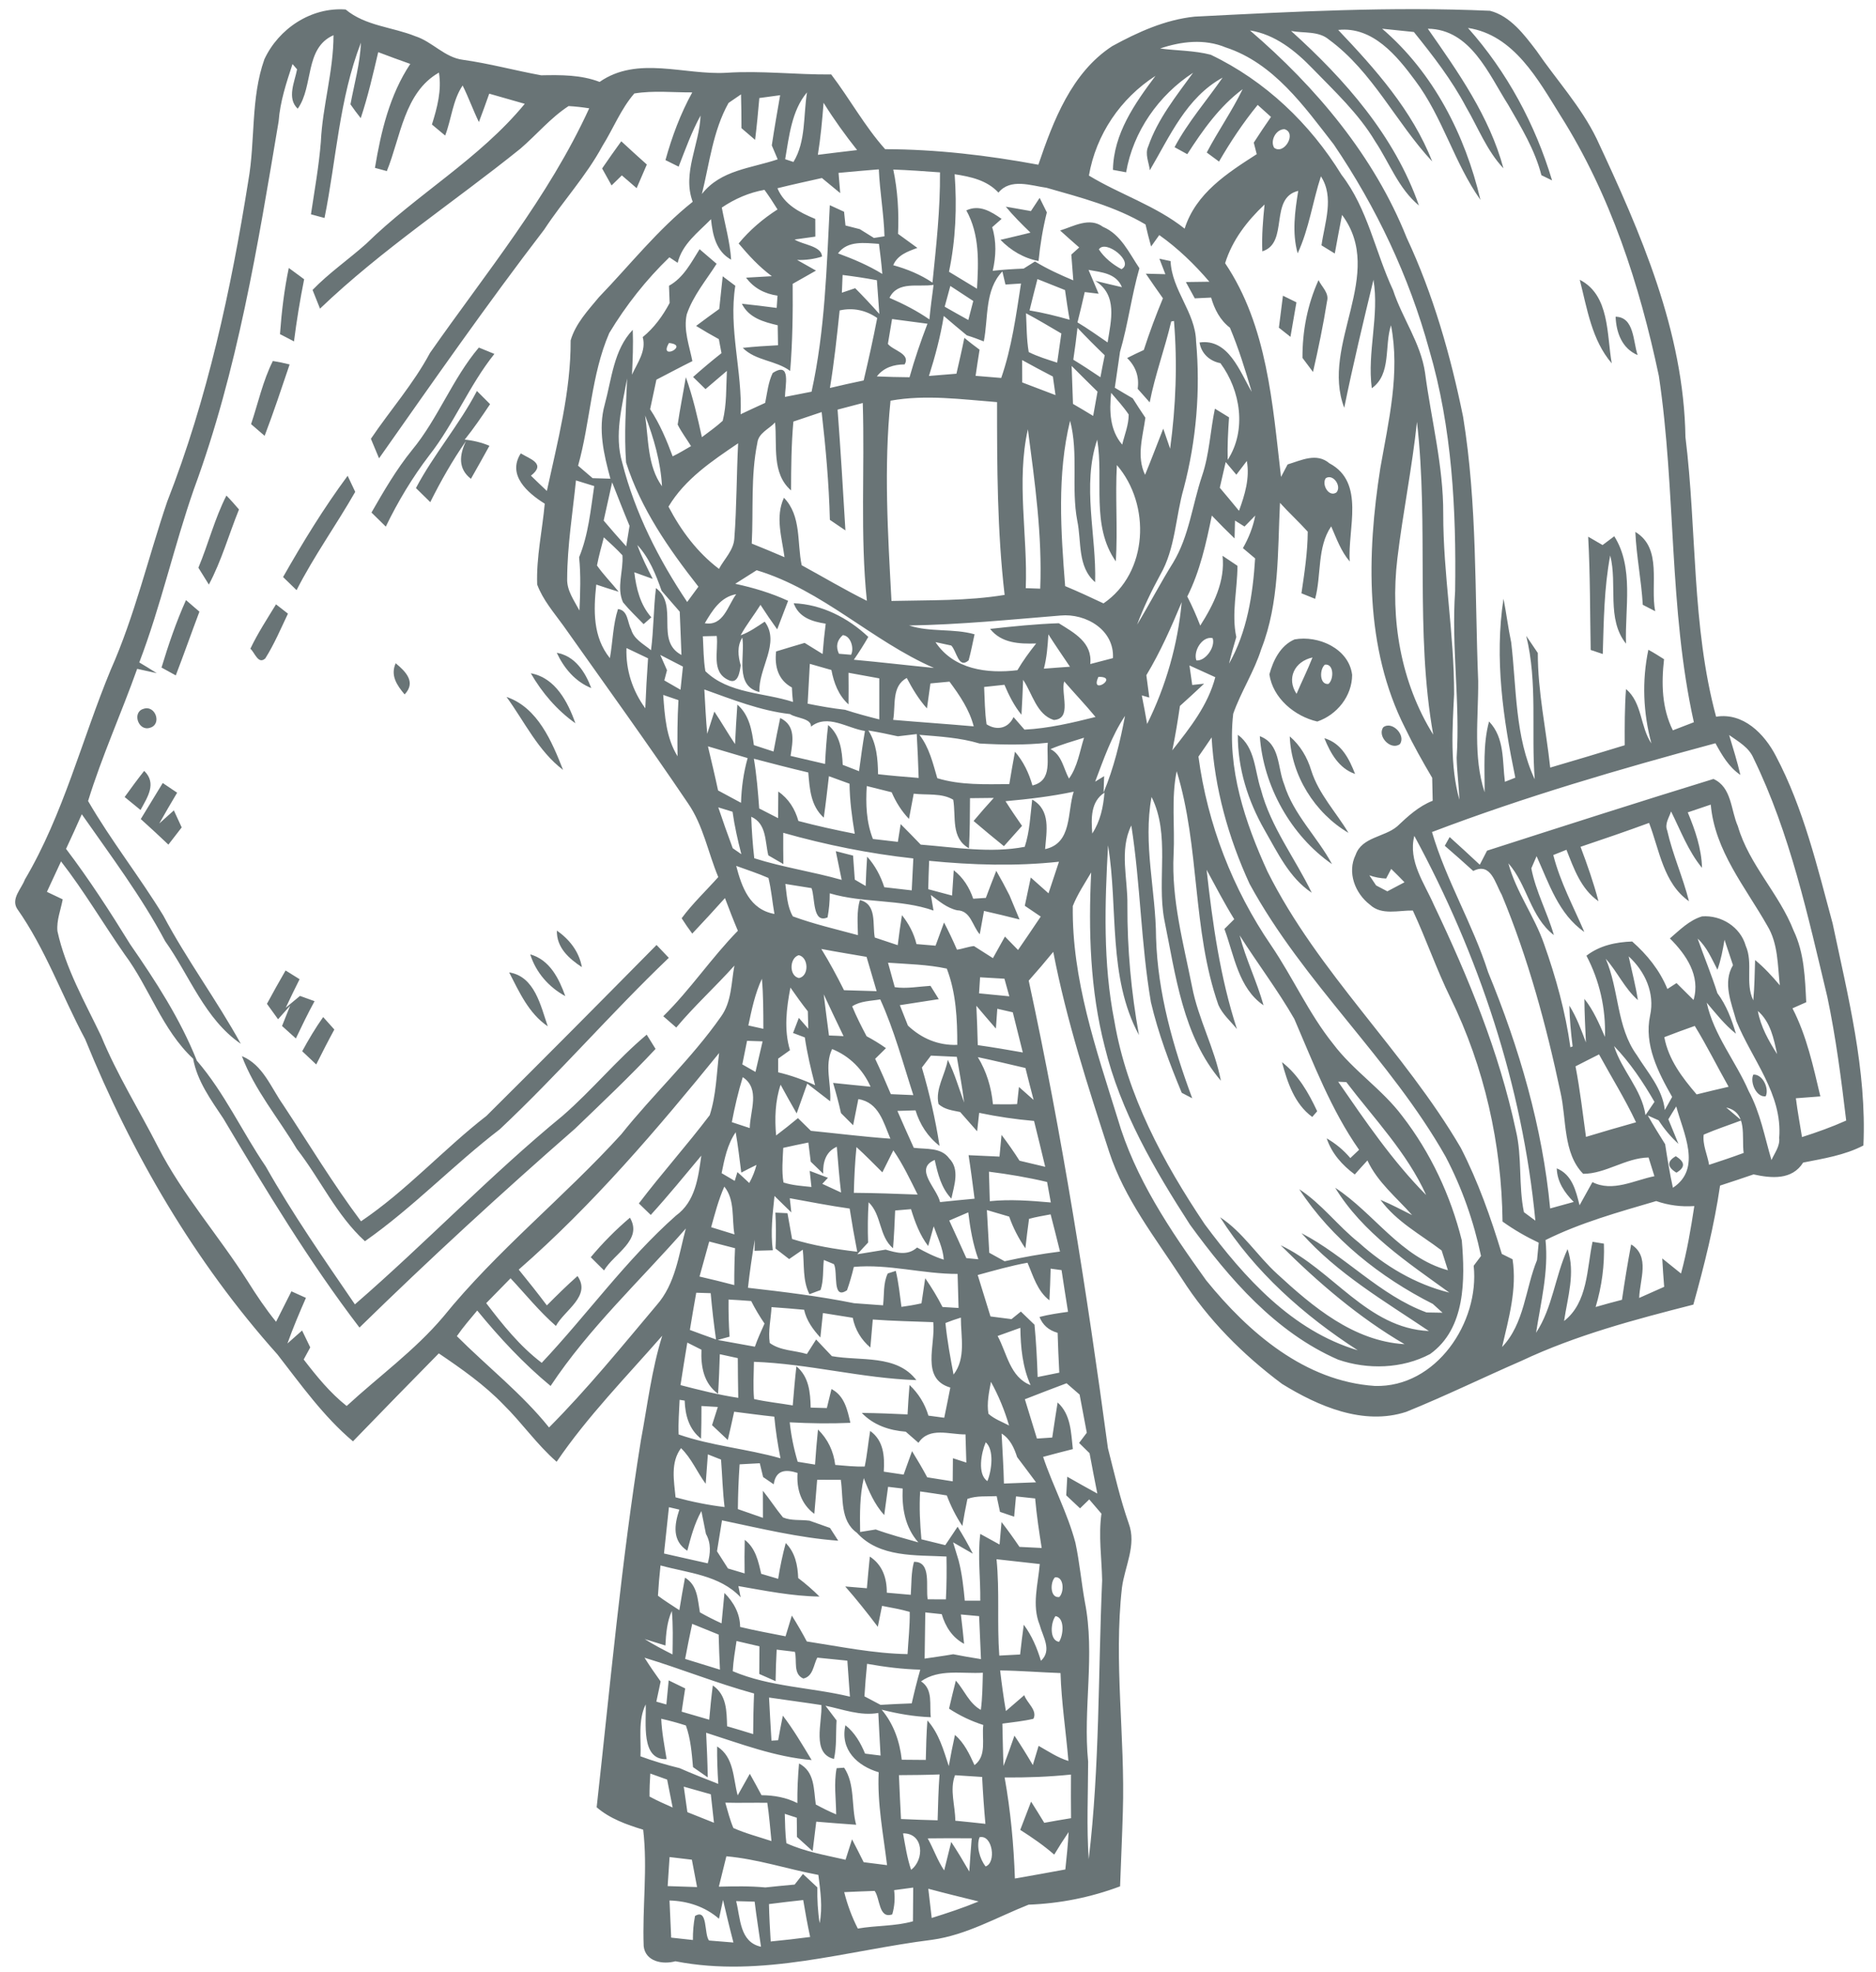 <?xml version="1.0" encoding="UTF-8" ?>
<!DOCTYPE svg PUBLIC "-//W3C//DTD SVG 1.1//EN" "http://www.w3.org/Graphics/SVG/1.1/DTD/svg11.dtd">
<svg width="292pt" height="307pt" viewBox="0 0 292 307" version="1.1" xmlns="http://www.w3.org/2000/svg">
<g id="#636e71f5">
<path fill="#636e71" opacity="0.96" d=" M 41.15 9.23 C 43.37 4.45 48.45 1.08 53.80 1.48 C 56.89 4.05 61.05 4.19 64.65 5.64 C 67.31 6.50 69.21 8.95 72.06 9.31 C 76.16 9.88 80.16 10.98 84.23 11.72 C 87.30 11.66 90.40 11.63 93.33 12.75 C 99.23 8.64 106.49 11.71 113.06 11.33 C 118.50 10.97 123.93 11.64 129.38 11.59 C 132.28 15.40 134.58 19.64 137.77 23.22 C 145.78 23.24 153.75 24.18 161.62 25.64 C 163.95 18.78 166.79 11.31 173.12 7.18 C 177.10 5.00 181.38 3.06 185.94 2.59 C 201.25 1.81 216.59 1.00 231.92 1.68 C 235.08 2.49 237.24 5.39 239.14 7.88 C 242.27 12.46 246.10 16.59 248.53 21.62 C 255.38 36.26 262.08 51.57 262.34 68.03 C 264.13 82.52 263.28 97.36 267.11 111.56 C 271.33 110.87 274.62 114.21 276.41 117.66 C 280.72 125.83 282.85 134.89 285.25 143.74 C 287.65 155.12 290.57 166.58 290.04 178.30 C 287.12 179.82 283.85 180.33 280.66 180.96 C 278.93 183.72 275.70 183.41 272.94 182.80 C 271.21 183.40 269.47 183.97 267.73 184.54 C 266.81 190.81 265.27 196.97 263.57 203.07 C 254.48 205.39 245.35 207.80 236.82 211.82 C 230.82 214.43 224.94 217.31 218.88 219.76 C 212.21 221.94 205.19 218.89 199.55 215.41 C 193.48 210.88 188.01 205.41 183.94 199.00 C 179.82 192.66 175.03 186.60 172.65 179.32 C 169.32 169.06 165.98 158.77 163.94 148.16 C 162.70 149.68 161.43 151.17 160.12 152.64 C 165.33 176.70 169.16 201.03 172.45 225.42 C 173.45 229.35 174.35 233.31 175.69 237.14 C 176.94 240.49 175.06 243.83 174.63 247.14 C 173.33 258.75 175.14 270.39 174.77 282.02 C 174.66 285.89 174.48 289.75 174.34 293.62 C 169.76 295.34 164.98 296.29 160.10 296.47 C 155.15 298.43 150.43 301.20 145.06 301.94 C 131.82 303.59 118.56 307.92 105.13 305.28 C 103.17 305.82 100.47 305.35 100.19 302.94 C 99.96 296.90 100.83 290.83 100.11 284.80 C 97.53 284.01 94.95 283.10 92.87 281.31 C 94.99 262.25 96.71 243.12 99.76 224.17 C 100.78 218.74 101.42 213.21 103.08 207.91 C 97.47 214.33 91.45 220.46 86.64 227.53 C 83.57 224.86 81.25 221.47 78.35 218.62 C 75.37 215.53 71.84 213.06 68.30 210.66 C 63.83 215.21 59.37 219.76 54.94 224.35 C 50.34 220.47 46.85 215.54 43.18 210.82 C 30.33 196.45 20.49 179.58 13.26 161.76 C 9.65 155.02 7.08 147.71 2.66 141.44 C 1.69 139.87 3.34 138.34 3.87 136.91 C 9.88 126.73 12.73 115.14 17.22 104.29 C 20.97 95.85 23.06 86.81 26.02 78.09 C 32.30 62.05 35.95 45.12 38.65 28.15 C 39.76 21.88 39.00 15.30 41.15 9.23 M 194.56 4.74 C 204.84 13.56 213.89 24.30 218.95 37.00 C 223.09 45.86 225.78 55.31 227.73 64.87 C 229.95 78.48 229.53 92.30 230.08 106.03 C 230.12 111.77 229.26 117.77 231.08 123.32 C 231.11 119.64 230.80 115.90 231.77 112.30 C 234.23 114.87 233.82 118.45 234.24 121.69 C 234.64 121.53 235.46 121.21 235.86 121.05 C 233.97 111.92 232.59 102.49 234.02 93.20 C 234.47 95.45 234.74 97.74 235.22 100.00 C 236.06 107.13 235.78 114.67 238.88 121.30 C 238.31 113.88 239.35 106.26 237.56 98.98 C 238.16 99.86 238.75 100.75 239.36 101.64 C 239.35 107.64 240.65 113.53 241.29 119.48 C 245.16 118.35 249.03 117.18 252.89 116.00 C 252.88 113.08 252.87 110.16 253.09 107.25 C 255.65 109.43 255.26 113.08 257.04 115.72 C 255.76 110.95 255.55 105.99 256.57 101.14 C 257.41 101.59 258.20 102.10 259.01 102.61 C 258.58 106.36 258.66 110.24 260.38 113.68 C 261.20 113.36 262.83 112.74 263.65 112.42 C 259.72 94.74 260.88 76.37 258.20 58.51 C 255.21 44.35 250.67 30.31 242.90 18.01 C 239.42 12.43 235.65 5.43 228.49 4.35 C 234.56 11.17 238.96 19.34 241.58 28.08 C 241.17 27.88 240.34 27.48 239.92 27.27 C 238.91 23.32 236.78 19.83 234.76 16.33 C 231.71 11.54 228.91 4.55 222.24 4.47 C 226.97 11.23 231.83 18.12 234.01 26.20 C 231.42 23.45 230.07 19.86 228.19 16.65 C 225.97 12.44 223.04 8.67 220.07 4.98 C 218.42 4.82 216.77 4.65 215.13 4.47 C 223.10 11.30 228.05 21.00 230.43 31.11 C 226.34 25.34 224.56 18.25 220.29 12.56 C 217.42 8.68 213.68 4.09 208.29 4.66 C 214.06 10.73 219.84 17.22 222.92 25.13 C 217.28 19.08 213.67 11.17 206.87 6.18 C 205.24 4.78 202.92 5.20 200.96 4.82 C 209.36 12.39 217.07 21.15 220.86 31.99 C 217.67 29.35 216.28 25.36 214.05 22.01 C 211.47 17.68 207.75 14.23 204.27 10.64 C 201.61 7.89 198.45 5.35 194.56 4.74 M 46.34 16.92 C 44.60 15.27 45.88 12.74 46.24 10.79 C 46.06 10.58 45.70 10.18 45.53 9.97 C 44.57 12.88 43.60 15.81 43.37 18.88 C 40.13 38.19 36.98 57.67 30.19 76.11 C 27.08 85.02 25.05 94.28 21.68 103.11 C 22.59 103.65 23.50 104.21 24.40 104.78 C 23.38 104.56 22.36 104.34 21.35 104.11 C 18.90 111.00 15.86 117.70 13.71 124.68 C 17.28 130.84 21.71 136.44 25.42 142.51 C 29.06 149.38 33.73 155.66 37.48 162.47 C 31.88 158.63 29.52 151.87 25.71 146.50 C 22.00 139.52 17.24 133.20 12.73 126.74 C 11.94 128.54 11.12 130.34 10.28 132.13 C 13.88 136.88 17.13 141.90 20.26 146.98 C 24.22 152.70 28.06 158.61 30.64 165.10 C 34.94 170.09 37.67 176.14 41.36 181.56 C 45.56 188.99 50.43 195.99 55.24 203.03 C 66.25 193.50 76.32 182.91 87.58 173.67 C 92.16 169.69 96.01 164.95 100.66 161.05 C 101.12 161.79 101.58 162.53 102.04 163.27 C 98.02 167.57 93.75 171.60 89.51 175.68 C 78.05 185.69 66.84 196.00 55.95 206.64 C 48.10 196.36 41.39 185.24 34.78 174.13 C 32.85 171.22 30.70 168.31 30.06 164.79 C 25.22 160.27 23.27 153.75 19.39 148.54 C 16.05 143.75 13.09 138.70 9.50 134.08 C 8.77 135.66 8.04 137.24 7.30 138.82 C 8.12 139.20 8.94 139.59 9.76 139.99 C 9.46 141.63 8.78 143.25 8.94 144.94 C 10.21 150.75 13.20 155.95 15.74 161.26 C 18.20 167.24 21.64 172.74 24.58 178.49 C 28.42 186.00 34.06 192.35 38.56 199.44 C 39.92 201.61 41.35 203.74 42.97 205.74 C 43.77 204.16 44.57 202.58 45.36 201.00 C 46.11 201.34 46.87 201.68 47.62 202.02 C 46.59 204.36 45.60 206.71 44.74 209.12 C 45.31 208.61 46.45 207.60 47.02 207.10 C 47.34 207.76 47.97 209.07 48.29 209.73 C 48.04 210.20 47.52 211.14 47.27 211.61 C 49.28 214.22 51.36 216.79 53.96 218.85 C 58.97 214.23 64.54 210.22 68.97 204.99 C 77.32 194.67 87.79 186.36 96.70 176.56 C 101.69 170.29 107.63 164.81 112.23 158.23 C 113.89 155.93 113.81 152.97 114.31 150.30 C 111.37 153.58 108.09 156.56 105.26 159.94 C 104.58 159.35 103.91 158.76 103.24 158.18 C 107.45 154.04 110.72 149.10 114.85 144.88 C 114.14 143.20 113.48 141.49 112.84 139.79 C 111.17 141.66 109.46 143.50 107.75 145.32 C 107.17 144.54 106.62 143.75 106.10 142.93 C 107.80 140.63 109.90 138.65 111.80 136.52 C 110.20 132.70 109.47 128.49 107.09 125.04 C 100.79 115.71 94.19 106.58 87.69 97.39 C 86.21 95.34 84.50 93.38 83.61 90.98 C 83.46 86.76 84.41 82.59 84.79 78.40 C 82.13 76.74 78.89 73.95 81.06 70.57 C 82.45 71.44 85.07 72.15 82.64 74.04 C 83.45 74.85 84.29 75.62 85.12 76.42 C 86.79 68.70 88.86 60.94 88.82 52.99 C 89.58 50.37 91.53 48.30 93.24 46.24 C 98.05 41.25 102.37 35.74 107.82 31.41 C 106.15 26.97 108.89 22.49 109.04 17.99 C 107.65 20.53 106.68 23.25 105.63 25.94 C 104.95 25.60 104.26 25.26 103.58 24.92 C 104.59 21.27 105.92 17.70 107.75 14.38 C 104.75 14.40 101.71 14.06 98.73 14.55 C 96.63 16.98 95.46 20.02 93.77 22.72 C 91.25 27.40 87.61 31.30 84.71 35.73 C 75.80 47.35 67.42 59.37 59.00 71.34 C 58.68 70.58 58.05 69.06 57.73 68.30 C 60.76 63.81 64.37 59.73 66.93 54.93 C 75.61 42.51 85.37 30.73 91.71 16.86 C 90.64 16.69 89.57 16.57 88.50 16.51 C 85.68 18.35 83.52 20.98 80.99 23.15 C 70.63 31.49 59.44 38.82 49.81 48.04 C 49.52 47.31 48.94 45.86 48.65 45.13 C 51.20 42.49 54.24 40.40 56.98 37.96 C 64.84 30.26 74.63 24.73 81.68 16.16 C 79.83 15.63 77.99 15.10 76.15 14.58 C 75.63 16.06 75.09 17.54 74.54 19.00 C 73.63 17.13 72.94 15.17 72.01 13.31 C 70.46 15.58 70.27 18.55 69.29 21.10 C 68.60 20.53 67.92 19.96 67.23 19.38 C 68.05 16.77 68.77 14.06 68.32 11.30 C 62.91 14.37 62.36 21.37 60.21 26.63 C 59.75 26.51 58.82 26.25 58.36 26.13 C 59.30 20.48 60.65 14.78 63.86 9.95 C 62.19 9.36 60.53 8.75 58.87 8.12 C 58.06 11.57 57.27 15.02 56.15 18.39 C 55.59 17.69 55.06 16.98 54.55 16.24 C 55.14 13.05 56.05 9.90 56.18 6.64 C 52.80 15.36 52.35 24.84 50.51 33.93 C 49.98 33.79 48.93 33.50 48.40 33.36 C 48.96 29.60 49.64 25.86 49.94 22.07 C 50.20 16.49 51.91 11.09 51.91 5.48 C 47.36 7.48 48.84 13.43 46.34 16.92 M 180.57 7.55 C 183.19 7.90 185.88 7.85 188.45 8.52 C 196.92 12.57 203.91 19.23 208.81 27.21 C 212.90 32.50 214.05 39.22 216.83 45.16 C 218.26 49.54 221.14 53.40 221.81 58.02 C 222.77 65.32 224.67 72.53 224.64 79.95 C 224.62 89.35 226.36 98.66 226.33 108.07 C 226.06 113.52 225.68 119.14 227.15 124.48 C 227.08 122.30 226.78 120.13 226.73 117.95 C 227.29 109.31 225.89 100.67 226.49 92.02 C 226.68 79.40 226.03 66.59 222.45 54.42 C 219.33 43.04 214.21 32.22 207.59 22.47 C 202.98 16.54 198.26 9.83 190.78 7.38 C 187.47 6.01 183.87 6.43 180.57 7.55 M 169.49 27.33 C 174.29 30.25 179.89 32.01 184.39 35.59 C 186.14 30.07 191.02 26.95 195.61 24.00 C 195.50 23.55 195.27 22.65 195.15 22.20 C 196.01 20.85 196.92 19.52 197.83 18.20 C 197.31 17.74 196.27 16.80 195.76 16.33 C 193.50 19.09 191.53 22.06 189.74 25.15 C 189.26 24.80 188.30 24.09 187.83 23.74 C 189.59 20.39 191.77 17.28 193.42 13.88 C 189.82 16.56 187.21 20.26 184.80 24.00 C 184.31 23.73 183.31 23.19 182.82 22.91 C 184.89 19.02 187.80 15.69 190.30 12.08 C 184.65 15.18 182.08 21.23 178.97 26.50 C 178.84 25.29 178.17 24.00 178.72 22.80 C 180.20 18.51 183.08 14.95 185.70 11.33 C 180.35 14.81 176.37 20.48 175.28 26.82 C 174.76 26.72 173.74 26.54 173.23 26.44 C 173.33 20.81 176.61 16.14 179.85 11.81 C 174.41 15.31 170.59 20.95 169.49 27.33 M 118.19 15.26 C 118.00 17.43 117.80 19.60 117.53 21.77 C 116.82 21.16 116.11 20.56 115.41 19.95 C 115.41 18.20 115.39 16.45 115.34 14.69 C 114.85 15.02 113.88 15.69 113.40 16.02 C 110.97 20.35 110.43 25.44 109.25 30.20 C 112.19 26.44 116.90 26.21 121.05 24.80 C 120.82 24.25 120.36 23.17 120.13 22.63 C 120.52 20.02 120.98 17.42 121.43 14.82 C 120.62 14.93 119.00 15.15 118.19 15.26 M 122.21 24.78 C 122.53 24.89 123.18 25.10 123.50 25.21 C 125.45 22.04 125.03 17.97 125.61 14.38 C 123.22 17.20 122.82 21.27 122.21 24.78 M 128.19 16.00 C 127.98 18.71 127.73 21.42 127.30 24.10 C 129.34 23.84 131.37 23.60 133.41 23.36 C 131.54 21.00 129.78 18.56 128.19 16.00 M 198.32 23.00 C 199.87 24.18 201.91 20.69 199.93 20.11 C 198.61 20.10 197.66 21.89 198.32 23.00 M 130.52 26.91 C 130.59 27.70 130.72 29.27 130.78 30.06 C 129.83 29.28 128.87 28.50 127.93 27.71 C 125.62 28.23 123.31 28.73 121.01 29.30 C 122.08 31.87 124.47 33.07 126.90 34.08 C 126.90 34.77 126.91 36.14 126.91 36.83 C 125.83 36.98 124.76 37.13 123.68 37.28 C 124.90 38.10 127.92 38.27 127.94 39.94 C 126.69 40.33 125.40 40.51 124.07 40.46 C 125.05 41.01 126.03 41.57 127.01 42.12 C 125.79 42.80 124.58 43.49 123.38 44.18 C 123.42 48.70 123.36 53.23 122.99 57.74 C 120.73 56.06 117.65 56.19 115.61 54.15 C 117.43 53.95 119.27 53.83 121.10 53.74 C 121.08 52.70 121.07 51.66 121.05 50.63 C 118.86 50.11 116.57 49.49 115.47 47.28 C 117.28 47.47 119.08 47.69 120.89 47.93 C 120.92 47.46 120.98 46.50 121.02 46.02 C 119.04 45.74 117.32 44.85 116.13 43.22 C 117.13 43.16 119.13 43.04 120.14 42.99 C 118.17 41.55 116.53 39.75 114.97 37.90 C 116.69 35.81 118.75 34.06 121.02 32.60 C 120.38 31.56 119.71 30.54 118.99 29.55 C 116.60 29.97 114.34 30.96 112.35 32.31 C 112.85 35.01 113.63 37.67 113.80 40.42 C 111.46 39.12 110.92 36.60 110.67 34.12 C 108.68 36.16 106.18 37.98 105.48 40.91 C 105.15 40.70 104.51 40.26 104.19 40.05 C 100.57 43.54 97.42 47.54 94.83 51.84 C 92.00 58.39 91.89 65.68 89.98 72.49 C 90.54 72.98 91.67 73.95 92.24 74.43 C 92.93 74.45 94.32 74.49 95.01 74.51 C 93.99 70.76 93.05 66.81 94.13 62.95 C 95.21 58.99 95.52 54.44 98.49 51.34 C 98.58 53.67 98.48 55.99 98.37 58.32 C 99.21 56.47 100.63 54.62 100.04 52.47 C 101.82 51.02 103.16 49.17 104.23 47.16 C 104.20 46.49 104.15 45.15 104.13 44.48 C 106.39 43.23 107.57 40.89 108.89 38.79 C 109.78 39.54 110.66 40.30 111.54 41.06 C 109.91 43.63 107.88 46.02 106.89 48.94 C 106.36 51.38 107.30 53.83 107.77 56.21 C 105.89 57.14 104.04 58.14 102.17 59.10 C 101.84 60.63 101.51 62.17 101.19 63.70 C 102.70 65.97 103.75 68.49 104.70 71.03 C 105.69 70.56 106.61 69.98 107.56 69.44 C 106.87 68.32 106.07 67.27 105.48 66.09 C 105.84 63.62 106.34 61.18 106.75 58.71 C 107.84 61.75 108.56 64.90 109.25 68.05 C 110.34 67.22 111.48 66.43 112.49 65.50 C 113.13 62.97 113.01 60.32 113.14 57.73 C 112.02 58.67 110.91 59.62 109.81 60.57 C 109.33 60.10 108.36 59.15 107.88 58.68 C 109.32 57.40 110.79 56.16 112.30 54.97 C 112.20 54.42 112.00 53.33 111.89 52.79 C 110.69 52.14 109.51 51.45 108.35 50.73 C 109.54 49.83 110.74 48.96 111.95 48.09 C 112.13 46.40 112.31 44.70 112.49 43.01 C 113.14 43.50 113.80 43.99 114.45 44.48 C 113.38 51.21 115.56 57.78 115.28 64.48 C 116.55 63.88 117.82 63.29 119.10 62.71 C 119.42 61.14 119.57 59.51 120.27 58.06 C 123.20 56.16 122.19 60.08 122.18 61.78 C 123.56 61.50 124.93 61.23 126.32 60.97 C 128.42 51.42 128.67 41.66 129.16 31.94 C 129.71 32.19 130.83 32.71 131.38 32.96 C 131.44 33.50 131.54 34.57 131.60 35.10 C 132.15 35.24 133.27 35.53 133.83 35.67 C 134.38 36.01 135.48 36.70 136.03 37.04 C 136.44 36.98 137.26 36.85 137.67 36.78 C 137.57 33.29 136.94 29.84 136.79 26.36 C 134.70 26.53 132.61 26.71 130.52 26.91 M 139.04 26.39 C 139.73 29.68 139.93 33.05 139.78 36.40 C 140.79 37.13 141.79 37.86 142.79 38.59 C 141.29 39.14 139.71 39.68 139.03 41.28 C 141.19 41.88 143.27 42.73 145.14 43.99 C 145.72 38.28 146.36 32.58 146.31 26.83 C 143.89 26.65 141.47 26.48 139.04 26.39 M 148.59 27.12 C 148.96 32.20 148.76 37.32 147.71 42.30 C 149.16 43.18 150.61 44.06 152.07 44.94 C 152.31 40.77 152.50 36.53 150.41 32.75 C 152.44 31.79 154.26 32.92 155.90 34.07 C 155.53 34.39 154.80 35.05 154.43 35.37 C 155.13 37.58 155.03 39.91 154.52 42.15 C 156.12 41.98 157.72 41.87 159.33 41.81 C 159.92 41.44 160.50 41.07 161.09 40.70 C 162.99 41.86 165.01 42.78 167.06 43.64 C 166.98 42.64 166.83 40.63 166.75 39.63 C 167.06 39.35 167.67 38.80 167.98 38.52 C 166.98 37.65 165.99 36.77 165.01 35.88 C 167.13 35.22 169.57 33.75 171.68 35.31 C 174.48 36.49 175.75 39.39 177.35 41.75 C 176.12 46.04 175.58 50.49 174.33 54.76 C 174.07 56.63 173.80 58.49 173.52 60.35 C 174.44 60.91 175.37 61.45 176.31 62.00 C 176.95 63.01 177.60 64.03 178.28 65.02 C 177.88 67.96 176.86 71.05 178.23 73.91 C 179.21 71.52 180.12 69.11 181.06 66.72 C 181.33 67.50 181.86 69.06 182.13 69.84 C 183.02 63.26 183.28 56.59 182.73 49.96 L 182.30 50.04 C 181.31 54.27 179.78 58.36 178.95 62.63 C 178.32 61.93 177.70 61.23 177.08 60.52 C 177.34 58.65 176.79 57.05 175.44 55.73 C 176.29 55.29 177.15 54.88 178.03 54.48 C 178.91 51.76 179.91 49.08 181.01 46.43 C 180.11 45.17 179.22 43.88 178.35 42.60 C 179.11 42.62 180.63 42.66 181.39 42.68 C 181.16 42.08 180.69 40.87 180.46 40.27 C 180.90 40.36 181.77 40.55 182.20 40.64 C 182.40 45.19 186.06 48.60 186.17 53.13 C 186.86 60.78 186.21 68.53 184.26 75.96 C 182.96 80.44 182.97 85.35 180.59 89.48 C 179.23 91.98 177.98 94.56 176.99 97.23 C 178.92 94.04 180.63 90.72 182.61 87.56 C 185.09 83.44 185.59 78.56 187.10 74.07 C 188.25 70.69 188.37 67.09 189.10 63.61 C 189.65 63.95 190.75 64.62 191.30 64.96 C 191.15 67.16 191.03 69.37 191.09 71.58 C 194.07 66.99 193.11 60.78 189.96 56.53 C 188.28 56.21 186.98 55.02 186.71 53.31 C 191.22 52.66 192.99 57.87 194.83 60.99 C 193.84 57.62 192.80 54.25 191.44 51.01 C 189.90 49.83 189.04 48.14 188.51 46.32 C 187.88 46.35 186.61 46.41 185.97 46.44 C 185.62 45.81 184.92 44.53 184.58 43.90 C 185.49 43.88 187.32 43.86 188.24 43.85 C 185.92 41.14 183.35 38.65 180.44 36.59 L 179.17 38.37 C 178.85 37.24 178.56 36.09 178.30 34.94 C 173.55 32.12 168.17 30.74 162.90 29.23 C 160.45 28.89 157.27 27.70 155.41 29.98 C 153.62 28.05 151.08 27.50 148.59 27.12 M 205.60 27.45 C 204.30 31.42 203.76 35.62 201.98 39.43 C 201.09 36.23 201.55 32.92 202.07 29.71 C 197.48 30.80 200.68 37.84 196.48 39.12 C 196.38 36.69 196.58 34.25 196.83 31.83 C 194.12 34.39 191.81 37.36 190.69 40.97 C 197.26 50.73 198.07 62.89 199.39 74.24 C 199.65 73.75 200.16 72.78 200.42 72.29 C 202.55 71.65 204.93 70.41 206.93 72.12 C 212.56 75.11 209.72 82.37 210.09 87.40 C 208.72 85.81 208.03 83.82 207.20 81.93 C 204.98 85.18 205.70 89.51 204.70 93.21 C 204.17 93.00 203.11 92.56 202.57 92.35 C 203.04 89.17 203.53 85.97 203.55 82.76 C 202.16 81.21 200.62 79.81 199.23 78.27 C 198.85 85.89 199.16 93.80 196.32 101.02 C 195.22 104.53 193.16 107.65 191.95 111.10 C 190.97 119.62 193.79 128.02 197.29 135.67 C 205.18 151.44 218.52 163.52 227.37 178.66 C 230.07 183.92 232.05 189.53 233.76 195.18 C 234.17 195.38 235.01 195.80 235.43 196.01 C 236.14 200.66 234.84 205.18 233.80 209.67 C 237.30 205.99 237.40 200.63 239.24 196.13 C 239.31 195.46 239.44 194.11 239.50 193.43 C 237.53 192.50 235.64 191.41 233.87 190.14 C 233.74 178.12 231.05 166.11 225.76 155.31 C 223.59 150.88 221.99 146.20 219.91 141.73 C 217.70 141.68 215.05 142.52 213.24 140.83 C 210.92 139.06 209.65 135.80 211.01 133.05 C 211.98 130.28 215.48 130.32 217.47 128.63 C 219.13 127.06 220.83 125.49 223.00 124.64 C 222.97 123.45 222.94 122.26 222.92 121.07 C 221.42 118.53 219.97 115.95 218.69 113.29 C 212.39 100.86 212.74 86.28 214.85 72.85 C 216.13 65.53 217.95 58.08 216.51 50.63 C 215.45 53.85 216.61 58.24 213.52 60.43 C 212.78 54.78 214.71 49.16 213.78 43.55 C 212.18 50.17 210.59 56.80 209.23 63.47 C 205.48 53.60 215.77 42.70 208.89 33.45 C 208.49 35.45 208.13 37.45 207.76 39.46 C 207.24 39.14 206.21 38.51 205.69 38.19 C 206.18 34.68 207.72 30.70 205.60 27.45 M 130.44 39.44 C 132.82 40.32 135.16 41.30 137.33 42.64 C 137.20 41.07 137.02 39.52 136.81 37.96 C 134.60 37.82 131.93 37.40 130.44 39.44 M 171.04 38.82 C 171.87 40.11 173.21 41.18 174.56 41.90 C 176.64 40.78 172.06 37.19 171.04 38.82 M 169.43 42.01 C 169.82 42.94 170.61 44.80 171.00 45.72 C 170.46 45.66 169.38 45.53 168.84 45.46 C 168.49 47.04 168.10 48.61 167.71 50.18 C 169.32 51.15 170.85 52.23 172.40 53.30 C 172.93 49.90 174.01 45.93 170.46 43.71 C 171.85 44.04 173.24 44.39 174.63 44.70 C 173.75 42.52 171.42 42.38 169.43 42.01 M 131.15 42.80 C 131.12 43.49 131.07 44.87 131.04 45.56 C 131.56 45.39 132.59 45.03 133.11 44.86 C 134.40 46.16 135.65 47.49 136.87 48.87 C 136.77 47.55 136.58 44.93 136.49 43.62 C 134.72 43.29 132.94 43.02 131.15 42.80 M 153.13 53.14 C 152.26 52.80 151.38 52.47 150.49 52.20 C 149.28 51.20 148.08 50.20 146.90 49.18 C 146.39 52.35 145.56 55.46 144.59 58.52 C 146.01 58.40 147.44 58.28 148.87 58.17 C 149.29 56.31 149.73 54.46 150.10 52.59 C 150.87 53.22 151.66 53.84 152.47 54.43 C 152.25 55.78 152.05 57.14 151.85 58.50 C 153.18 58.61 154.51 58.72 155.84 58.83 C 157.49 54.08 158.15 49.07 158.92 44.13 C 158.31 44.17 157.10 44.25 156.50 44.29 L 156.02 42.25 C 153.24 45.14 153.85 49.49 153.13 53.14 M 138.45 46.36 C 140.61 47.30 142.72 48.37 144.66 49.72 C 144.83 47.92 145.07 46.13 145.31 44.34 C 142.95 44.73 139.74 43.68 138.45 46.36 M 160.25 48.32 C 162.36 48.67 164.43 49.19 166.49 49.77 C 166.21 48.23 165.99 46.69 165.77 45.15 C 164.34 44.58 162.91 44.01 161.48 43.44 C 161.05 45.07 160.65 46.69 160.25 48.32 M 147.92 44.51 C 147.62 45.58 147.33 46.66 147.04 47.74 C 148.26 48.44 149.49 49.13 150.72 49.81 C 150.91 49.07 151.30 47.59 151.49 46.85 C 150.30 46.06 149.11 45.28 147.92 44.51 M 130.69 48.32 C 130.27 52.35 129.84 56.39 129.18 60.39 C 130.92 59.97 132.68 59.59 134.43 59.22 C 135.19 55.99 135.91 52.76 136.54 49.50 C 134.79 48.28 132.78 47.85 130.69 48.32 M 138.85 49.66 C 138.63 50.95 138.42 52.24 138.20 53.53 C 138.99 54.56 141.77 55.04 140.81 56.72 C 139.12 56.73 137.56 57.20 136.48 58.59 C 138.17 58.67 139.87 58.70 141.57 58.72 C 142.36 55.90 143.31 53.13 144.36 50.39 C 142.52 50.15 140.68 49.90 138.85 49.66 M 159.70 48.76 C 159.80 50.77 159.78 52.81 160.12 54.80 C 161.53 55.51 163.05 55.96 164.55 56.45 C 164.77 54.94 164.98 53.42 165.20 51.91 C 163.37 50.84 161.56 49.75 159.70 48.76 M 167.71 51.03 C 167.53 52.69 167.30 54.34 167.06 55.99 C 168.49 56.86 169.89 57.78 171.28 58.72 C 171.49 57.57 171.72 56.43 171.95 55.30 C 170.50 53.91 169.09 52.49 167.71 51.03 M 104.13 53.39 C 102.42 56.25 107.44 53.73 104.13 53.39 M 159.10 56.05 C 159.10 57.21 159.10 58.37 159.11 59.53 C 160.84 60.18 162.56 60.84 164.29 61.50 C 164.18 60.78 163.98 59.33 163.88 58.61 C 162.27 57.78 160.68 56.92 159.10 56.05 M 166.80 56.96 C 166.86 58.93 166.94 60.90 167.01 62.87 C 168.06 63.48 169.11 64.10 170.15 64.74 C 170.37 63.48 170.60 62.22 170.83 60.96 C 169.48 59.63 168.13 58.30 166.80 56.96 M 97.61 58.92 C 96.83 63.22 95.57 67.72 96.86 72.05 C 98.83 79.81 102.52 87.07 106.96 93.70 C 107.54 92.90 108.12 92.11 108.71 91.32 C 104.09 85.43 99.74 79.18 97.45 71.99 C 97.13 67.64 97.44 63.27 97.61 58.92 M 138.61 62.37 C 137.55 72.75 138.20 83.15 138.76 93.54 C 144.64 93.40 150.55 93.56 156.37 92.60 C 155.21 82.64 155.19 72.60 155.19 62.59 C 149.68 62.17 144.11 61.38 138.61 62.37 M 172.95 61.15 C 172.66 64.00 172.73 66.93 174.67 69.21 C 175.04 67.66 175.69 66.13 175.68 64.52 C 174.87 63.32 173.89 62.25 172.95 61.15 M 130.37 63.76 C 130.84 70.02 131.22 76.29 131.59 82.56 C 130.98 82.15 129.77 81.33 129.17 80.92 C 129.03 75.31 128.53 69.72 127.89 64.14 C 126.43 64.63 124.96 65.12 123.49 65.62 C 123.17 69.18 123.14 72.76 123.13 76.34 C 120.07 73.67 120.99 69.35 120.64 65.76 C 119.70 66.78 118.05 67.40 117.88 68.94 C 116.83 74.09 117.28 79.39 117.01 84.61 C 118.72 85.29 120.42 86.01 122.11 86.73 C 121.70 83.67 120.64 80.46 122.02 77.48 C 124.76 80.29 124.04 84.44 124.78 87.98 C 128.16 89.83 131.48 91.80 134.93 93.52 C 133.87 83.28 134.61 72.99 134.29 62.73 C 132.98 63.08 131.67 63.42 130.37 63.76 M 160.16 64.63 C 160.79 65.16 160.79 65.16 160.16 64.63 M 100.41 64.67 C 100.96 68.38 100.75 72.50 103.04 75.69 C 102.83 71.89 101.77 68.20 100.41 64.67 M 166.56 65.49 C 164.51 73.90 165.12 82.68 165.79 91.23 C 167.80 92.07 169.79 92.99 171.76 93.92 C 178.75 89.15 179.15 78.54 173.84 72.39 C 173.57 77.38 173.99 82.38 173.68 87.38 C 169.77 81.83 171.83 74.71 170.78 68.43 C 168.38 75.62 170.67 83.25 170.46 90.62 C 167.67 88.21 168.36 84.32 167.68 81.07 C 166.70 75.92 167.90 70.58 166.56 65.49 M 220.55 65.67 C 219.80 72.80 218.35 79.83 217.50 86.94 C 216.37 96.38 218.02 106.21 223.08 114.35 C 220.22 98.25 222.42 81.86 220.55 65.67 M 104.05 78.86 C 105.99 82.58 108.54 86.00 111.91 88.55 C 112.73 87.01 114.19 85.65 114.30 83.82 C 114.67 78.89 114.64 73.94 114.89 69.00 C 110.83 71.75 106.62 74.56 104.05 78.86 M 159.66 91.55 C 160.22 91.57 161.34 91.61 161.91 91.63 C 162.24 83.29 161.07 75.05 159.99 66.82 C 158.17 74.92 159.98 83.32 159.66 91.55 M 190.78 71.92 C 190.47 73.25 190.16 74.58 189.86 75.92 C 190.87 77.10 191.86 78.31 192.85 79.51 C 193.76 77.02 194.55 74.43 194.07 71.75 C 193.66 72.28 192.85 73.35 192.44 73.89 C 192.03 73.40 191.20 72.41 190.78 71.92 M 206.37 74.42 C 205.66 75.36 206.80 77.45 208.01 76.66 C 208.87 75.71 207.54 73.72 206.37 74.42 M 88.28 90.07 C 88.21 91.93 89.37 93.47 90.19 95.03 C 90.32 92.27 90.42 89.50 90.14 86.74 C 91.59 83.21 91.93 79.40 92.49 75.66 C 91.78 75.44 90.36 75.00 89.65 74.78 C 89.13 79.87 88.30 84.95 88.28 90.07 M 95.28 75.08 C 94.83 77.06 94.39 79.04 93.96 81.03 C 95.11 82.39 96.28 83.73 97.47 85.04 C 97.60 84.24 97.86 82.65 97.99 81.85 C 97.05 79.61 96.17 77.34 95.28 75.08 M 184.80 92.85 C 185.56 94.33 186.22 95.83 186.82 97.38 C 188.88 94.13 190.72 90.49 190.29 86.51 C 190.87 86.90 192.03 87.68 192.61 88.07 C 192.61 91.77 191.65 95.48 192.43 99.16 C 192.02 100.53 191.63 101.90 191.30 103.30 C 194.12 98.34 195.01 92.54 195.36 86.92 C 194.72 86.39 194.09 85.86 193.46 85.32 C 194.36 83.74 195.04 82.04 195.38 80.25 C 194.96 80.67 194.13 81.53 193.71 81.96 L 192.23 81.03 C 192.21 81.73 192.18 83.12 192.16 83.81 C 190.96 82.65 189.77 81.46 188.62 80.25 C 187.74 84.54 186.78 88.92 184.80 92.85 M 92.92 88.02 C 93.93 89.47 95.19 90.73 96.30 92.11 C 95.13 91.76 93.97 91.38 92.81 90.99 C 92.38 94.97 92.26 99.15 94.93 102.44 C 95.38 99.90 95.40 97.26 96.19 94.80 C 97.78 95.00 97.63 96.85 98.23 97.95 C 98.65 99.51 100.18 100.24 101.33 101.21 C 101.75 98.00 101.71 94.75 102.10 91.54 C 105.72 94.24 101.89 99.73 106.07 101.95 C 106.00 99.70 105.88 97.45 105.80 95.21 C 104.86 94.12 103.91 93.05 102.98 91.96 C 102.08 89.41 101.06 86.84 99.20 84.83 C 99.85 86.65 100.72 88.38 101.60 90.11 C 100.88 89.85 99.45 89.34 98.73 89.08 C 99.03 91.60 99.65 94.14 101.38 96.09 C 100.98 96.45 100.58 96.80 100.18 97.15 C 99.09 96.03 97.96 94.96 96.97 93.75 C 95.93 91.41 97.06 88.88 96.88 86.43 C 95.97 85.44 94.97 84.55 93.99 83.64 C 93.61 85.09 93.20 86.54 92.92 88.02 M 114.44 90.87 C 117.27 91.48 120.04 92.31 122.67 93.52 C 122.10 95.00 121.54 96.48 120.97 97.96 C 120.07 96.71 119.20 95.44 118.37 94.15 C 117.37 95.75 116.18 97.23 115.28 98.89 C 116.64 98.40 117.83 97.55 119.03 96.76 C 121.51 100.10 117.99 104.02 118.21 107.72 C 114.29 106.77 116.01 102.11 115.54 99.24 C 114.70 100.59 114.88 102.12 115.29 103.56 C 115.14 104.58 114.88 106.63 113.34 105.83 C 110.65 104.57 111.85 101.33 111.56 98.99 C 111.02 99.00 109.94 99.03 109.40 99.04 C 109.50 100.85 109.49 102.68 109.79 104.47 C 113.37 107.99 118.89 107.78 123.43 109.26 C 123.34 108.52 123.29 107.77 123.26 107.01 C 121.10 105.84 120.54 103.71 120.80 101.40 C 122.28 100.95 123.75 100.50 125.24 100.07 C 125.94 100.51 127.34 101.37 128.04 101.80 C 128.16 100.22 128.32 98.65 128.52 97.08 C 126.41 96.75 124.34 96.12 123.54 93.90 C 127.91 94.06 132.01 96.17 135.15 99.14 C 134.45 100.36 133.70 101.54 132.90 102.69 C 137.06 103.07 141.21 103.56 145.37 103.97 C 135.68 99.75 128.02 91.84 117.77 88.76 C 116.66 89.45 115.55 90.16 114.44 90.87 M 109.70 97.01 C 112.61 97.50 113.26 94.29 114.59 92.49 C 112.13 92.92 110.86 95.06 109.70 97.01 M 178.43 105.10 C 178.54 105.97 178.77 107.71 178.89 108.58 C 178.60 108.49 178.01 108.32 177.72 108.24 C 178.02 109.71 178.29 111.20 178.55 112.69 C 181.47 106.81 183.34 100.28 183.93 93.73 C 182.31 97.62 180.61 101.48 178.43 105.10 M 141.50 97.36 C 144.80 98.44 148.36 97.79 151.69 98.73 C 151.39 100.08 151.14 101.44 150.77 102.78 C 149.17 104.20 148.91 101.30 148.06 100.48 C 147.45 100.35 146.23 100.08 145.61 99.95 C 148.44 104.21 153.65 104.89 158.36 104.32 C 159.22 102.86 160.22 101.49 161.28 100.16 C 158.66 100.24 155.88 100.13 154.11 97.89 C 157.66 97.50 161.22 97.13 164.80 97.01 C 167.22 98.52 170.06 100.02 169.70 103.36 C 170.59 103.13 172.35 102.67 173.23 102.44 C 173.47 98.04 169.01 95.44 165.07 95.81 C 157.22 96.45 149.38 97.23 141.50 97.36 M 131.18 98.86 C 130.26 99.68 130.06 100.64 130.58 101.76 C 131.05 101.80 132.00 101.88 132.47 101.92 C 132.98 100.92 132.43 98.96 131.18 98.86 M 163.18 98.74 C 163.07 100.53 162.94 102.33 162.48 104.08 C 163.83 103.99 165.18 103.86 166.54 103.78 C 165.41 102.10 164.26 100.44 163.18 98.74 M 186.22 102.80 C 187.65 102.93 189.21 100.69 188.75 99.33 C 187.12 98.95 185.69 101.38 186.22 102.80 M 97.51 100.87 C 97.39 104.28 98.44 107.50 100.44 110.25 C 100.54 107.66 100.69 105.06 100.87 102.47 C 99.74 101.94 98.63 101.40 97.51 100.87 M 102.77 101.94 C 103.03 102.53 103.56 103.73 103.82 104.32 C 103.72 104.72 103.51 105.51 103.40 105.91 C 104.24 106.39 105.08 106.88 105.92 107.36 C 106.02 106.46 106.20 104.66 106.30 103.76 C 105.12 103.15 103.94 102.55 102.77 101.94 M 126.05 103.33 C 125.94 105.40 125.83 107.47 125.71 109.53 C 127.64 109.92 129.57 110.26 131.53 110.48 C 133.28 111.05 135.06 111.53 136.86 111.98 C 136.87 109.85 136.87 107.72 136.86 105.59 C 135.26 105.30 133.66 105.01 132.07 104.72 C 132.09 106.36 132.09 108.00 132.07 109.64 C 130.51 108.23 129.79 106.30 129.41 104.29 C 128.28 103.97 127.17 103.65 126.05 103.33 M 170.97 105.36 C 169.56 108.38 174.33 105.29 170.97 105.36 M 185.14 103.58 L 185.57 106.62 L 187.42 106.42 C 186.18 107.60 184.92 108.74 183.66 109.88 C 183.32 112.19 182.95 114.50 182.47 116.79 C 185.21 113.31 188.02 109.78 189.16 105.41 C 188.15 104.95 186.14 104.04 185.14 103.58 M 139.02 112.05 C 143.19 112.41 147.38 112.69 151.56 113.06 C 150.89 110.46 149.37 108.23 147.79 106.10 C 146.80 106.19 145.81 106.28 144.82 106.38 C 144.68 107.35 144.42 109.30 144.28 110.27 C 143.00 108.85 142.02 107.21 141.14 105.53 C 138.73 106.81 139.44 109.83 139.02 112.05 M 153.18 106.93 C 153.27 108.86 153.28 110.81 153.56 112.74 C 155.11 113.74 156.92 113.43 157.76 111.62 C 158.32 112.27 158.89 112.92 159.46 113.57 C 163.22 113.38 166.88 112.51 170.52 111.60 C 168.95 109.70 167.25 107.92 165.64 106.06 C 165.08 107.96 166.93 111.90 164.02 112.07 C 161.33 111.22 160.70 107.95 159.25 105.82 C 159.18 107.63 159.10 109.45 158.99 111.26 C 157.85 109.85 157.04 108.24 156.34 106.59 C 155.29 106.70 154.23 106.81 153.18 106.93 M 109.63 107.32 C 109.76 109.62 109.87 111.92 110.08 114.22 C 110.36 113.35 110.91 111.62 111.19 110.76 C 112.30 112.42 113.29 114.16 114.41 115.82 C 114.51 113.77 114.62 111.72 114.77 109.67 C 116.63 111.30 117.03 113.66 117.34 115.98 C 118.36 116.31 119.38 116.64 120.40 116.98 C 120.72 115.24 121.07 113.50 121.44 111.76 C 123.92 112.97 123.39 115.40 123.05 117.66 C 124.84 118.08 126.63 118.50 128.42 118.91 C 128.52 116.88 128.66 114.86 128.90 112.85 C 130.77 114.44 131.06 116.76 131.17 119.05 C 132.01 119.38 132.86 119.71 133.71 120.04 C 133.99 117.95 134.27 115.86 134.63 113.78 C 131.90 113.37 128.79 111.05 126.23 113.11 C 126.31 111.78 123.92 111.81 122.97 111.15 C 118.33 110.62 113.99 108.88 109.63 107.32 M 103.23 108.17 C 103.46 111.44 103.69 114.85 105.46 117.72 C 105.42 114.80 105.43 111.89 105.60 108.98 C 104.81 108.71 104.02 108.44 103.23 108.17 M 170.46 121.67 L 171.86 120.81 C 171.84 121.45 171.79 122.73 171.77 123.37 C 173.37 119.54 174.34 115.49 175.11 111.43 C 173.01 114.57 171.79 118.17 170.46 121.67 M 135.16 113.70 C 136.46 115.75 136.63 118.14 136.67 120.51 C 138.77 120.75 140.88 120.92 142.99 121.09 C 142.92 118.81 142.82 116.54 142.69 114.26 C 141.96 114.35 140.49 114.52 139.75 114.61 C 138.23 114.27 136.70 113.96 135.16 113.70 M 143.11 114.38 C 144.64 116.36 145.20 118.78 145.89 121.13 C 149.51 122.24 153.35 122.07 157.10 122.05 C 157.38 120.37 157.66 118.69 157.98 117.01 C 159.30 118.53 160.15 120.33 160.70 122.26 C 163.93 121.50 162.84 118.08 163.09 115.61 C 159.56 116.00 156.01 115.93 152.47 115.73 C 149.43 114.82 146.25 114.64 143.11 114.38 M 186.54 117.77 C 187.93 128.25 191.87 138.41 197.84 147.14 C 201.24 152.14 203.70 157.74 207.50 162.48 C 210.64 166.66 215.15 169.55 218.28 173.74 C 222.68 179.43 225.80 186.11 227.53 193.08 C 228.04 199.16 228.14 206.78 222.60 210.76 C 218.27 213.07 212.86 213.22 208.27 211.63 C 198.53 207.38 191.36 199.05 185.23 190.64 C 179.67 182.02 174.39 172.97 171.95 162.92 C 169.67 154.07 169.40 144.88 169.84 135.80 C 168.84 137.51 167.72 139.17 166.98 141.03 C 166.82 152.41 170.60 163.30 173.94 174.04 C 176.64 183.36 182.14 191.49 187.74 199.29 C 194.33 207.41 203.10 215.01 214.01 215.73 C 223.52 216.00 230.32 205.84 229.38 197.02 C 229.66 196.64 230.23 195.88 230.52 195.50 C 229.39 190.12 227.56 184.89 225.00 180.02 C 216.38 164.79 202.88 152.97 194.50 137.58 C 191.21 130.43 189.03 122.66 188.59 114.78 C 187.92 115.78 187.23 116.78 186.54 117.77 M 269.14 114.41 C 269.76 116.47 270.40 118.53 270.89 120.62 C 269.10 119.41 268.02 117.54 267.01 115.69 C 252.12 119.70 237.31 124.02 222.89 129.51 C 225.11 137.08 229.24 143.84 231.63 151.34 C 236.46 163.07 240.09 175.45 241.28 188.10 C 242.19 187.85 244.03 187.34 244.95 187.09 C 243.52 185.64 242.37 183.96 242.31 181.86 C 244.70 182.83 245.29 185.33 245.86 187.61 C 246.53 186.41 247.20 185.20 247.86 184.00 C 250.99 185.60 254.37 183.71 257.51 183.08 C 257.28 182.35 256.83 180.90 256.60 180.17 C 253.03 180.23 249.92 182.71 246.42 182.71 C 243.26 179.48 243.85 174.24 242.90 170.07 C 240.68 159.59 237.86 149.17 233.74 139.26 C 232.71 137.47 232.07 134.17 229.31 135.57 C 227.85 134.24 226.37 132.94 224.88 131.65 C 225.07 131.31 225.45 130.63 225.64 130.29 C 227.21 131.71 228.78 133.14 230.33 134.60 C 230.61 134.06 231.17 132.96 231.46 132.41 C 243.18 128.64 254.93 124.87 266.70 121.25 C 269.57 122.54 269.38 126.09 270.50 128.60 C 272.24 134.60 276.93 139.09 279.18 144.86 C 280.84 148.33 280.95 152.23 281.14 156.00 C 280.60 156.24 279.54 156.72 279.00 156.95 C 281.22 161.25 282.23 165.99 283.34 170.66 C 282.39 170.73 280.48 170.88 279.53 170.95 C 279.78 172.97 280.16 174.98 280.48 176.99 C 282.81 176.25 285.12 175.42 287.36 174.42 C 286.59 167.97 285.76 161.51 284.42 155.15 C 281.40 142.56 278.64 129.75 272.94 118.03 C 272.23 116.33 270.57 115.43 269.14 114.41 M 110.19 116.17 C 110.73 118.46 111.28 120.74 111.77 123.04 C 112.96 123.68 114.15 124.32 115.34 124.96 C 115.41 122.61 115.73 120.27 116.37 118.00 C 114.31 117.40 112.25 116.77 110.19 116.17 M 163.51 116.60 C 165.31 117.53 165.51 119.60 166.39 121.19 C 167.73 119.32 168.05 116.98 168.73 114.83 C 166.97 115.38 165.21 115.88 163.51 116.60 M 117.34 118.10 C 117.77 120.66 117.98 123.25 118.17 125.84 C 119.15 126.35 120.13 126.85 121.11 127.35 C 121.11 126.32 121.13 124.25 121.14 123.21 C 122.75 124.32 123.75 125.93 124.27 127.79 C 127.17 128.56 130.10 129.20 133.04 129.78 C 132.61 127.21 132.26 124.61 132.23 121.99 C 131.16 121.60 130.09 121.20 129.02 120.82 C 128.77 122.97 128.53 125.12 128.22 127.27 C 126.18 125.44 126.02 122.77 125.81 120.24 C 122.98 119.57 120.15 118.84 117.34 118.10 M 182.67 133.00 C 182.32 139.98 184.19 146.78 185.54 153.56 C 186.50 158.61 189.07 163.17 190.03 168.22 C 184.09 161.27 182.98 151.74 181.21 143.09 C 180.06 136.82 182.17 129.91 179.24 124.05 C 177.88 131.36 179.91 138.64 179.94 145.96 C 180.20 154.57 182.59 162.93 185.57 170.95 C 185.03 170.67 184.48 170.38 183.94 170.10 C 182.03 165.51 180.28 160.84 179.14 156.00 C 177.58 146.90 177.52 137.61 176.09 128.49 C 174.18 132.36 175.56 136.79 175.48 140.91 C 175.45 147.69 176.07 154.44 177.28 161.11 C 172.39 152.05 174.08 141.39 172.47 131.58 C 171.96 140.68 171.67 149.92 173.45 158.92 C 175.41 170.46 181.06 180.93 187.51 190.55 C 193.67 198.84 201.11 207.15 211.34 210.18 C 202.96 204.77 195.27 197.95 189.91 189.47 C 193.44 191.78 195.69 195.46 198.77 198.27 C 204.36 203.42 210.67 208.75 218.62 209.23 C 211.49 205.07 205.16 199.63 199.33 193.83 C 207.40 197.61 212.82 206.76 222.41 207.18 C 215.52 202.54 208.13 198.22 202.58 191.95 C 209.42 195.49 214.73 201.60 222.05 204.29 C 222.67 204.30 223.91 204.32 224.53 204.33 C 224.15 203.99 223.40 203.30 223.02 202.96 C 214.83 198.82 207.28 192.84 202.23 185.11 C 205.74 187.39 208.24 190.83 211.50 193.41 C 215.52 197.04 220.30 199.90 225.59 201.20 C 219.08 196.49 212.11 191.90 207.82 184.88 C 213.90 188.85 218.00 195.71 225.37 197.72 C 225.12 196.95 224.64 195.41 224.39 194.64 C 221.11 192.15 217.35 190.16 214.87 186.76 C 216.56 187.46 218.17 188.33 219.80 189.14 C 217.38 186.40 214.41 184.02 212.84 180.63 C 212.17 181.35 211.52 182.08 210.87 182.81 C 208.92 181.37 207.28 179.53 206.50 177.19 C 207.90 178.00 209.13 179.02 210.18 180.26 C 210.63 179.83 211.08 179.40 211.54 178.97 C 207.17 172.73 204.46 165.55 201.46 158.60 C 198.88 154.11 195.73 149.97 192.95 145.59 C 193.91 149.31 195.64 152.78 196.67 156.48 C 192.76 153.81 192.11 148.73 190.58 144.60 C 190.96 144.22 191.73 143.46 192.11 143.08 C 190.56 140.58 189.21 137.97 187.81 135.39 C 188.74 143.76 189.91 152.15 192.53 160.18 C 191.54 158.95 190.28 157.89 189.64 156.42 C 185.53 144.68 186.79 131.88 183.15 120.04 C 182.28 124.31 182.89 128.68 182.67 133.00 M 134.91 122.35 C 134.74 125.13 134.83 127.96 135.87 130.59 C 137.16 130.74 138.46 130.89 139.75 131.04 C 139.86 130.35 140.08 128.97 140.19 128.28 C 141.24 129.33 142.28 130.39 143.31 131.47 C 148.67 131.89 154.15 132.84 159.50 131.81 C 160.28 129.44 160.37 126.92 160.66 124.46 C 163.60 126.10 162.89 129.41 162.67 132.17 C 166.91 131.26 166.09 126.43 167.12 123.23 C 163.63 123.97 160.07 124.39 156.51 124.71 C 157.33 126.01 158.20 127.28 159.08 128.55 C 158.14 129.61 157.20 130.66 156.26 131.71 C 154.67 130.42 153.09 129.12 151.54 127.79 C 152.56 126.57 153.61 125.37 154.68 124.20 C 153.44 124.21 152.21 124.23 150.98 124.24 C 150.97 126.84 150.96 129.44 150.82 132.04 C 147.97 130.43 148.83 127.17 148.37 124.48 C 146.58 123.40 144.24 123.79 142.22 123.54 C 142.03 124.52 141.66 126.49 141.48 127.47 C 140.33 126.26 139.44 124.85 138.79 123.32 C 137.50 122.99 136.21 122.67 134.91 122.35 M 170.01 129.74 C 171.26 127.84 171.73 125.61 171.91 123.38 C 169.72 124.80 169.85 127.44 170.01 129.74 M 111.80 125.67 C 112.52 127.80 113.26 129.92 114.05 132.03 C 114.38 132.26 115.05 132.73 115.39 132.96 C 114.83 130.78 114.33 128.58 114.02 126.35 C 113.47 126.18 112.36 125.84 111.80 125.67 M 262.70 126.45 C 263.85 129.21 264.84 132.07 264.92 135.09 C 262.77 132.48 261.59 129.28 260.10 126.30 C 259.81 127.25 259.07 128.23 259.50 129.27 C 260.35 133.02 261.95 136.55 262.89 140.28 C 258.91 137.49 258.30 132.32 256.68 128.09 C 253.14 129.39 249.58 130.61 246.01 131.81 C 247.06 134.59 248.05 137.40 248.80 140.28 C 246.07 138.37 244.98 135.22 243.82 132.27 C 243.31 132.47 242.28 132.89 241.77 133.09 C 242.84 137.29 244.90 141.11 246.60 145.06 C 242.59 142.29 241.09 137.49 239.17 133.27 C 238.97 133.74 238.56 134.68 238.35 135.16 C 239.04 138.76 240.85 142.03 241.86 145.55 C 238.17 142.70 237.74 137.73 234.78 134.38 C 235.97 138.83 238.83 142.59 240.33 146.93 C 242.18 152.15 243.67 157.52 244.43 163.01 L 244.78 162.88 C 244.52 160.77 244.31 158.65 244.27 156.53 C 245.39 158.31 246.12 160.30 246.85 162.26 C 246.75 160.00 246.62 157.74 246.61 155.48 C 248.03 157.25 248.91 159.34 249.81 161.40 C 249.96 157.00 248.98 152.66 246.93 148.76 C 248.99 147.17 251.50 146.64 254.05 146.55 C 256.38 148.60 258.35 151.04 259.53 153.94 C 259.89 153.71 260.59 153.25 260.95 153.02 C 261.61 153.68 262.94 154.99 263.60 155.65 C 264.72 151.88 262.44 148.58 259.92 146.07 C 261.45 144.76 262.93 143.24 264.92 142.64 C 267.91 142.41 270.89 144.28 271.72 147.21 C 272.92 149.92 271.59 153.03 272.90 155.71 C 273.09 153.62 273.12 151.52 273.18 149.43 C 274.59 150.60 275.85 151.96 277.03 153.37 C 276.68 150.23 276.78 146.88 275.08 144.09 C 271.66 138.06 266.91 132.43 266.28 125.24 C 265.08 125.64 263.89 126.05 262.70 126.45 M 116.93 127.13 C 117.00 129.28 117.16 131.44 117.40 133.59 C 121.86 135.01 126.51 135.68 131.01 136.96 C 130.78 135.84 130.32 133.61 130.09 132.49 C 130.76 132.66 132.11 133.01 132.78 133.18 C 132.86 134.43 132.95 135.68 133.05 136.92 C 133.47 137.17 134.32 137.66 134.74 137.91 C 134.79 136.39 134.87 134.86 134.97 133.34 C 136.21 134.71 137.07 136.34 137.64 138.10 C 139.06 138.27 140.48 138.43 141.91 138.59 C 141.99 136.93 142.07 135.27 142.16 133.62 C 135.29 132.87 128.55 131.51 121.91 129.63 C 121.90 131.25 121.91 132.87 121.93 134.50 C 121.34 134.16 120.17 133.48 119.59 133.14 C 119.06 130.98 119.34 128.20 116.93 127.13 M 169.25 130.32 C 169.85 130.84 169.85 130.84 169.25 130.32 M 220.14 130.11 C 219.14 134.05 221.71 137.46 223.20 140.88 C 228.55 152.11 233.33 163.73 235.94 175.94 C 236.95 180.12 236.33 184.50 237.20 188.68 C 237.64 189.01 238.53 189.67 238.98 190.00 C 236.97 168.99 230.16 148.60 220.14 130.11 M 144.62 133.99 C 144.56 135.46 144.51 136.93 144.48 138.41 C 145.71 138.74 146.95 139.07 148.19 139.40 C 148.26 138.41 148.39 136.44 148.45 135.46 C 149.92 136.59 150.89 138.15 151.48 139.89 C 151.98 139.86 152.96 139.80 153.45 139.76 C 153.97 138.35 154.51 136.95 155.07 135.55 C 155.79 136.80 156.48 138.07 157.13 139.37 C 157.64 140.62 158.17 141.86 158.69 143.12 C 156.85 142.65 155.01 142.21 153.16 141.79 C 153.00 142.69 152.66 144.51 152.50 145.42 C 151.34 144.14 151.11 141.74 148.98 141.69 C 147.39 141.34 146.15 140.26 144.89 139.31 C 144.99 139.92 145.20 141.13 145.30 141.73 C 140.12 139.91 134.43 140.62 129.15 139.05 C 129.16 140.31 129.04 141.56 128.81 142.80 C 126.41 143.83 126.90 139.67 126.31 138.24 C 124.95 138.02 123.60 137.80 122.24 137.59 C 122.47 139.30 122.52 141.11 123.41 142.64 C 126.71 143.85 130.15 144.64 133.54 145.56 C 133.50 143.73 133.33 141.87 133.84 140.09 C 136.54 140.77 135.77 143.88 136.16 145.93 C 137.35 146.32 138.53 146.72 139.73 147.12 C 139.92 145.56 140.14 144.00 140.39 142.45 C 141.45 143.78 142.25 145.28 142.65 146.95 C 143.64 147.03 144.63 147.12 145.62 147.20 C 145.95 146.30 146.61 144.49 146.94 143.59 C 147.66 144.97 148.33 146.38 148.95 147.82 C 149.84 147.70 150.70 147.35 151.60 147.26 C 152.58 147.88 153.56 148.52 154.55 149.14 C 155.18 148.02 155.80 146.90 156.42 145.78 C 157.10 146.48 157.78 147.17 158.46 147.87 C 159.64 146.14 160.83 144.42 161.99 142.67 C 161.37 142.25 160.13 141.41 159.51 140.99 C 159.82 139.52 160.13 138.05 160.44 136.59 C 161.36 137.40 162.28 138.22 163.20 139.05 C 163.74 137.41 164.28 135.77 164.83 134.13 C 158.10 134.86 151.33 134.65 144.62 133.99 M 114.59 134.78 C 115.46 138.09 116.68 141.57 120.54 142.26 C 120.21 140.39 120.06 138.50 119.61 136.66 C 117.97 135.94 116.27 135.39 114.59 134.78 M 216.54 135.25 C 216.34 135.62 215.95 136.37 215.75 136.75 C 214.86 136.71 213.99 136.55 213.14 136.25 C 213.40 136.64 213.93 137.42 214.19 137.82 C 214.63 138.05 215.50 138.51 215.94 138.74 C 216.83 138.27 217.72 137.80 218.61 137.33 C 217.93 136.62 217.24 135.93 216.54 135.25 M 264.24 146.10 C 265.24 148.94 266.40 151.72 267.31 154.59 C 268.72 156.47 269.53 158.67 270.20 160.90 C 268.45 159.51 267.08 157.76 265.65 156.07 C 266.75 161.12 270.16 165.16 272.18 169.83 C 273.99 173.18 274.66 176.95 275.73 180.57 C 276.22 179.46 277.08 178.41 276.93 177.12 C 277.48 170.30 272.67 164.89 270.26 158.92 C 269.50 156.15 268.10 152.95 269.74 150.23 C 269.30 148.91 268.86 147.59 268.42 146.28 C 268.16 147.85 267.86 149.44 267.32 150.94 C 266.43 149.24 265.68 147.42 264.24 146.10 M 127.84 147.71 C 129.12 149.79 130.28 151.95 131.37 154.13 C 133.06 154.19 134.75 154.23 136.45 154.28 C 135.93 152.50 135.40 150.72 134.88 148.94 C 132.53 148.53 130.18 148.16 127.84 147.71 M 124.36 152.24 C 125.97 151.93 125.87 148.99 124.32 148.68 C 122.87 149.11 122.78 151.91 124.36 152.24 M 138.22 149.85 C 138.48 150.80 139.00 152.71 139.27 153.66 C 141.11 153.93 142.98 153.56 144.83 153.45 C 145.26 154.14 145.69 154.83 146.12 155.52 C 144.10 155.83 142.08 156.15 140.06 156.46 C 140.48 157.52 140.90 158.58 141.32 159.64 C 143.45 161.65 146.05 162.75 149.00 162.64 C 149.01 158.63 148.82 154.55 147.37 150.77 C 144.37 150.12 141.27 150.07 138.22 149.85 M 249.93 149.23 C 252.04 154.10 251.58 159.84 254.77 164.23 C 256.46 166.96 258.76 169.44 259.13 172.78 C 259.51 172.10 259.89 171.42 260.27 170.74 C 258.09 166.90 255.87 162.62 256.84 158.06 C 257.60 154.58 256.05 151.19 253.50 148.86 C 253.99 151.13 254.58 153.38 254.94 155.67 C 252.86 153.85 251.75 151.26 249.93 149.23 M 152.55 152.12 C 152.51 152.75 152.43 154.00 152.39 154.62 C 153.96 154.77 155.53 154.92 157.10 155.08 C 156.91 154.39 156.53 153.02 156.34 152.34 C 155.07 152.26 153.81 152.19 152.55 152.12 M 116.48 159.62 C 117.07 159.75 118.23 160.01 118.82 160.14 C 118.81 157.54 118.82 154.94 118.59 152.35 C 117.52 154.65 117.00 157.15 116.48 159.62 M 123.03 153.72 C 122.41 156.94 122.00 160.27 122.96 163.47 C 122.50 163.80 121.58 164.46 121.12 164.78 C 121.12 165.32 121.12 166.38 121.12 166.91 C 123.10 167.38 125.02 168.06 126.87 168.92 C 126.22 166.46 125.64 163.99 125.27 161.48 C 124.81 161.31 123.90 160.96 123.44 160.79 L 124.34 158.44 C 124.71 158.86 125.44 159.70 125.81 160.13 C 125.79 159.45 125.76 158.10 125.74 157.42 C 124.79 156.22 123.90 154.97 123.03 153.72 M 129.03 161.18 C 129.78 161.20 130.54 161.24 131.30 161.28 C 130.25 159.11 129.23 156.94 128.21 154.77 C 128.46 156.91 128.76 159.04 129.03 161.18 M 132.64 156.64 C 133.30 158.24 134.08 159.78 134.89 161.30 C 135.93 161.85 136.94 162.47 137.90 163.15 C 137.48 163.57 136.64 164.40 136.22 164.81 C 137.08 166.62 137.88 168.46 138.66 170.31 C 139.82 170.36 140.99 170.41 142.16 170.46 C 140.54 165.46 139.19 160.36 137.01 155.56 C 135.53 155.82 133.93 155.79 132.64 156.64 M 151.97 156.55 C 152.06 158.59 152.15 160.64 152.19 162.68 C 154.54 163.01 156.87 163.41 159.20 163.82 C 158.69 161.73 158.17 159.65 157.64 157.57 C 157.04 157.43 155.83 157.15 155.23 157.02 C 155.17 157.79 155.07 159.33 155.01 160.10 C 153.98 158.93 152.98 157.74 151.97 156.55 M 273.61 157.36 C 274.05 159.82 275.29 162.00 276.61 164.08 C 276.09 161.66 275.58 159.07 273.61 157.36 M 259.05 161.44 C 259.70 164.93 261.83 167.72 264.08 170.35 C 265.74 169.94 267.40 169.54 269.06 169.16 C 267.28 166.01 265.68 162.77 263.79 159.69 C 262.20 160.25 260.62 160.83 259.05 161.44 M 116.28 162.01 C 116.03 163.23 115.79 164.46 115.54 165.68 C 116.22 166.07 116.90 166.46 117.59 166.85 C 117.96 165.26 118.32 163.68 118.70 162.09 C 118.09 162.07 116.88 162.03 116.28 162.01 M 129.52 163.29 C 128.29 165.83 129.42 168.72 129.22 171.42 C 128.02 170.51 126.83 169.59 125.65 168.67 C 125.10 170.22 124.55 171.77 124.00 173.31 C 123.15 171.83 122.31 170.34 121.50 168.84 C 120.65 171.39 120.57 174.08 120.80 176.74 C 121.96 175.87 123.09 174.96 124.20 174.04 C 124.87 174.70 125.55 175.35 126.22 176.02 C 130.34 176.43 134.46 176.95 138.59 177.24 C 137.51 174.72 136.80 171.59 133.60 171.08 C 133.32 172.43 133.05 173.79 132.79 175.15 C 132.15 174.52 131.53 173.89 130.90 173.26 C 130.55 171.67 130.13 170.11 129.67 168.56 C 131.61 168.76 133.55 168.97 135.50 169.15 C 134.33 166.49 132.23 164.37 129.52 163.29 M 251.23 162.82 C 252.41 166.63 255.53 169.55 256.12 173.57 C 256.59 172.88 257.05 172.19 257.52 171.51 C 255.73 168.41 253.72 165.40 251.23 162.82 M 80.74 197.62 C 82.23 199.45 83.70 201.30 85.12 203.19 C 86.67 201.63 88.24 200.08 89.89 198.62 C 92.07 201.74 87.84 203.94 86.53 206.39 C 83.95 204.14 81.80 201.46 79.47 198.97 C 78.20 200.26 76.95 201.55 75.68 202.84 C 78.25 206.21 80.91 209.54 84.32 212.13 C 91.41 204.60 97.44 196.10 105.22 189.21 C 108.24 187.03 108.68 183.28 109.16 179.88 C 106.57 182.98 104.01 186.12 101.29 189.11 C 100.83 188.67 99.90 187.77 99.44 187.32 C 102.99 182.64 106.93 178.26 110.47 173.58 C 111.48 170.46 111.53 167.14 111.93 163.91 C 102.28 175.79 92.30 187.52 80.74 197.62 M 143.49 166.17 C 144.66 170.17 145.61 174.24 146.24 178.36 C 144.41 176.95 143.17 175.02 142.50 172.83 C 141.80 172.85 140.39 172.90 139.68 172.92 C 140.51 174.84 141.37 176.75 142.23 178.66 C 144.12 178.91 146.47 178.55 147.74 180.31 C 149.44 182.03 148.50 184.54 148.08 186.57 C 146.50 184.92 145.97 182.71 145.49 180.55 C 142.21 181.94 145.85 184.95 146.32 187.11 C 148.11 186.93 149.90 186.74 151.69 186.58 C 151.40 184.32 151.11 182.06 150.76 179.81 C 152.36 179.88 153.97 179.96 155.57 180.03 C 155.65 179.18 155.81 177.49 155.89 176.65 C 156.87 177.95 157.81 179.29 158.69 180.67 C 160.02 180.98 161.36 181.30 162.69 181.62 C 162.11 179.24 161.55 176.85 160.95 174.48 C 158.07 174.23 155.22 173.81 152.41 173.22 C 152.33 173.94 152.17 175.37 152.09 176.09 C 151.21 175.09 150.33 174.09 149.45 173.09 C 148.26 172.84 147.00 172.71 146.08 171.84 C 145.55 169.47 147.15 167.24 147.52 164.96 C 148.60 167.09 149.24 169.39 150.07 171.62 C 149.78 169.23 149.33 166.87 148.93 164.50 C 147.59 164.44 146.25 164.38 144.90 164.31 C 144.43 164.93 143.96 165.55 143.49 166.17 M 245.23 165.98 C 245.93 169.61 246.35 173.29 246.86 176.96 C 249.45 176.17 252.05 175.42 254.65 174.69 C 252.94 171.05 250.81 167.65 248.89 164.12 C 247.67 164.74 246.44 165.35 245.23 165.98 M 152.20 164.55 C 153.56 166.78 154.31 169.28 154.55 171.88 C 155.80 171.88 157.06 171.92 158.31 171.86 C 158.38 171.20 158.53 169.86 158.60 169.19 C 159.17 169.70 160.31 170.71 160.88 171.21 C 160.45 169.56 160.02 167.90 159.61 166.24 C 157.14 165.67 154.68 165.07 152.20 164.55 M 115.61 167.66 C 114.90 169.96 114.36 172.31 113.91 174.67 C 114.83 174.97 115.76 175.28 116.70 175.59 C 116.74 172.90 118.39 169.51 115.61 167.66 M 208.29 168.38 C 212.52 174.50 216.72 180.70 221.98 186.01 C 219.00 179.42 213.88 174.12 209.55 168.43 C 209.23 168.42 208.60 168.39 208.29 168.38 M 259.68 174.22 C 260.08 175.18 260.86 177.09 261.25 178.05 C 260.06 176.96 259.03 175.73 258.16 174.38 C 257.74 174.19 256.90 173.82 256.48 173.63 C 257.34 175.14 258.25 176.63 259.18 178.10 C 259.53 180.37 259.89 182.64 260.39 184.88 C 264.97 181.88 261.97 176.27 260.91 172.22 C 260.49 172.88 260.08 173.54 259.68 174.22 M 268.69 172.39 L 271.05 174.39 C 269.09 175.13 267.10 175.78 265.18 176.61 C 264.98 178.20 265.77 179.76 266.02 181.31 C 267.82 180.72 269.62 180.12 271.40 179.46 C 271.06 176.92 272.06 173.13 268.69 172.39 M 112.32 182.61 C 112.83 182.91 113.85 183.51 114.36 183.81 L 114.78 182.44 C 115.40 183.00 116.01 183.56 116.62 184.14 C 117.13 183.23 117.50 182.29 117.75 181.32 C 116.95 181.71 116.16 182.11 115.38 182.52 C 115.11 180.42 114.87 178.32 114.51 176.24 C 113.21 178.13 112.76 180.40 112.32 182.61 M 121.91 178.67 C 121.83 180.46 121.65 182.28 121.95 184.06 C 123.36 184.52 124.84 184.60 126.30 184.76 L 126.03 182.25 C 126.74 182.52 128.16 183.06 128.87 183.33 L 127.99 184.27 C 128.72 184.61 130.18 185.28 130.91 185.62 C 130.63 183.25 130.44 180.87 130.25 178.50 C 128.56 179.25 128.06 180.86 128.13 182.69 C 127.48 182.06 126.83 181.44 126.19 180.82 C 126.09 180.08 125.91 178.58 125.82 177.84 C 124.51 178.10 123.21 178.38 121.91 178.67 M 133.31 178.55 C 133.07 180.91 132.96 183.29 132.90 185.67 C 136.21 185.69 139.52 185.82 142.83 185.94 C 141.66 183.60 140.54 181.22 139.05 179.06 C 138.62 179.92 137.77 181.63 137.34 182.48 C 136.01 181.16 134.70 179.81 133.31 178.55 M 153.93 182.38 C 153.97 183.91 154.01 185.44 154.06 186.97 C 157.23 186.65 160.40 186.89 163.56 187.17 C 163.41 186.37 163.12 184.78 162.98 183.98 C 159.99 183.27 156.97 182.76 153.93 182.38 M 110.69 191.02 C 111.90 191.39 113.11 191.77 114.32 192.14 C 113.88 189.65 114.43 186.79 112.74 184.70 C 111.84 186.73 111.28 188.89 110.69 191.02 M 120.55 186.16 C 120.26 188.97 119.91 191.79 120.29 194.61 C 119.58 194.63 118.16 194.67 117.44 194.69 C 117.45 194.26 117.47 193.40 117.48 192.97 C 117.07 195.45 116.69 197.94 116.42 200.45 C 121.96 201.08 127.48 201.75 132.94 202.85 C 134.44 202.96 135.95 203.07 137.45 203.18 C 137.65 201.52 137.44 199.76 138.18 198.22 C 138.49 198.12 139.12 197.92 139.43 197.82 C 139.87 199.66 140.06 201.55 140.31 203.42 C 141.36 203.28 142.40 203.10 143.43 202.87 C 143.58 201.89 143.87 199.93 144.01 198.96 C 145.00 200.39 145.91 201.88 146.70 203.44 C 147.33 203.48 148.57 203.55 149.20 203.59 C 149.15 201.82 149.11 200.05 149.05 198.29 C 143.64 198.31 138.30 196.71 132.90 197.20 C 132.61 198.42 132.26 199.63 131.84 200.83 C 129.47 202.45 130.46 197.99 129.80 196.77 C 129.41 196.61 128.62 196.28 128.23 196.12 C 128.06 197.68 128.22 199.30 127.72 200.80 C 127.29 200.97 126.42 201.29 125.99 201.45 C 124.90 199.31 125.21 196.83 124.95 194.52 C 124.42 194.89 123.36 195.62 122.83 195.98 C 122.13 195.43 121.42 194.88 120.71 194.34 C 120.80 192.47 120.79 190.61 120.69 188.75 C 121.16 188.78 122.10 188.82 122.57 188.84 C 122.80 190.18 123.04 191.52 123.29 192.86 C 126.59 193.88 130.00 194.44 133.43 194.84 C 132.99 192.60 132.60 190.36 132.25 188.12 C 129.13 187.68 126.03 187.07 122.93 186.51 L 123.17 188.72 C 122.29 187.87 121.42 187.02 120.55 186.16 M 240.56 193.02 C 241.06 197.91 239.83 202.67 239.09 207.45 C 241.67 203.53 242.05 198.65 243.99 194.43 C 245.25 198.11 243.99 201.93 243.45 205.62 C 247.17 202.72 246.98 197.50 247.88 193.29 C 248.32 193.36 249.21 193.51 249.65 193.58 C 249.77 196.92 249.32 200.24 248.36 203.44 C 249.71 203.04 251.09 202.68 252.46 202.32 C 252.88 199.44 253.35 196.56 253.89 193.70 C 256.89 195.56 255.22 199.20 255.14 202.03 C 256.44 201.46 257.73 200.88 259.03 200.30 C 258.91 198.83 258.81 197.36 258.73 195.88 C 259.70 196.66 260.68 197.45 261.65 198.23 C 262.59 194.78 263.18 191.26 263.72 187.73 C 261.70 187.87 259.70 187.62 257.79 186.95 C 251.95 188.67 246.03 190.30 240.56 193.02 M 135.20 187.14 C 135.06 189.22 135.05 191.32 135.12 193.41 C 134.55 194.01 133.99 194.62 133.44 195.23 C 134.54 195.05 136.74 194.69 137.85 194.51 C 139.51 195.00 141.28 195.51 142.74 194.18 C 144.07 194.91 145.43 195.62 146.90 196.07 C 146.77 194.24 145.92 192.58 145.33 190.88 L 144.47 193.95 C 143.17 192.24 142.42 190.24 141.80 188.21 C 141.18 188.27 139.95 188.37 139.33 188.42 C 139.25 190.38 139.16 192.34 139.00 194.30 C 136.77 192.40 137.26 189.10 135.20 187.14 M 147.75 189.98 C 148.64 191.92 149.54 193.87 150.41 195.83 C 150.88 195.87 151.81 195.97 152.28 196.01 C 151.43 193.66 151.01 191.19 150.71 188.71 C 149.72 189.13 148.73 189.55 147.75 189.98 M 153.61 188.35 C 153.74 190.56 153.85 192.78 153.98 195.00 C 154.58 195.33 155.77 195.99 156.37 196.32 C 159.22 195.69 162.09 195.17 164.99 194.81 C 164.51 192.87 164.03 190.94 163.53 189.02 C 162.41 189.24 161.27 189.41 160.17 189.72 C 159.96 191.25 159.77 192.77 159.60 194.31 C 158.55 192.77 157.69 191.12 157.08 189.37 C 155.92 189.03 154.76 188.69 153.61 188.35 M 85.70 215.73 C 81.47 212.24 77.75 208.22 74.28 203.99 C 73.19 205.30 72.07 206.58 71.11 207.98 C 75.87 212.74 81.22 216.91 85.46 222.19 C 91.42 216.20 96.75 209.63 102.19 203.17 C 105.14 199.83 105.64 195.35 106.75 191.22 C 99.66 199.33 91.68 206.71 85.70 215.73 M 108.88 198.70 C 110.68 199.12 112.49 199.55 114.29 200.03 C 114.28 198.11 114.32 196.20 114.41 194.29 C 113.07 193.94 111.73 193.60 110.39 193.25 C 109.88 195.06 109.38 196.88 108.88 198.70 M 152.18 198.46 C 152.84 200.61 153.51 202.76 154.17 204.91 C 155.26 205.04 156.35 205.18 157.44 205.33 C 157.80 205.03 158.54 204.44 158.90 204.15 C 159.43 204.66 160.49 205.68 161.02 206.20 C 161.28 208.90 161.42 211.62 161.51 214.34 C 162.35 214.17 164.04 213.83 164.88 213.66 C 164.76 211.59 164.69 209.52 164.62 207.46 C 163.23 207.07 162.29 206.24 161.80 204.99 C 163.25 204.61 164.75 204.40 166.24 204.19 C 165.89 202.02 165.56 199.86 165.23 197.70 C 164.81 197.64 163.96 197.53 163.53 197.47 C 163.49 199.11 163.43 200.76 163.34 202.40 C 161.45 200.95 160.83 198.63 159.93 196.55 C 157.31 197.02 154.75 197.76 152.18 198.46 M 108.37 201.22 C 108.02 203.14 107.70 205.08 107.38 207.01 C 108.73 207.52 110.09 208.01 111.45 208.49 C 111.11 206.10 110.83 203.70 110.62 201.29 C 110.06 201.27 108.93 201.24 108.37 201.22 M 113.40 202.28 C 113.38 204.20 113.42 206.13 113.56 208.06 C 113.10 208.18 112.17 208.44 111.70 208.57 C 113.63 208.92 115.56 209.28 117.50 209.62 C 117.93 208.37 118.47 207.21 119.00 206.02 C 118.23 204.89 117.53 203.72 116.92 202.51 C 115.75 202.42 114.57 202.34 113.40 202.28 M 120.09 203.46 C 119.99 205.31 119.54 207.18 119.81 209.04 C 121.47 210.26 123.68 210.18 125.59 210.76 C 125.95 210.20 126.67 209.06 127.03 208.50 C 127.85 209.35 128.66 210.22 129.48 211.09 C 133.91 211.89 139.55 210.78 142.63 214.82 C 134.13 214.54 125.85 212.27 117.35 211.97 C 117.32 213.90 117.20 215.84 117.37 217.77 C 119.35 218.21 121.38 218.42 123.39 218.76 C 123.56 216.73 123.73 214.69 123.96 212.67 C 125.92 214.30 126.13 216.73 126.18 219.10 C 126.81 219.12 128.07 219.15 128.70 219.17 C 128.88 218.43 129.24 216.95 129.42 216.21 C 131.44 217.26 131.90 219.44 132.36 221.47 C 129.21 221.61 126.06 221.56 122.92 221.39 C 123.14 223.47 123.56 225.53 124.16 227.53 C 124.83 227.64 126.18 227.86 126.86 227.97 C 126.99 226.15 127.13 224.33 127.32 222.51 C 128.85 224.00 129.75 225.90 130.00 228.02 C 131.53 228.15 133.06 228.32 134.59 228.27 C 134.98 226.44 135.13 224.56 135.44 222.73 C 137.56 224.25 137.70 226.67 137.56 229.07 C 138.59 229.22 139.62 229.37 140.65 229.53 C 140.98 228.62 141.63 226.79 141.96 225.88 C 142.78 227.21 143.58 228.56 144.32 229.95 C 145.64 230.16 146.96 230.37 148.29 230.58 C 148.30 229.68 148.31 227.88 148.32 226.98 C 148.84 227.15 149.88 227.49 150.41 227.66 C 150.37 226.56 150.31 224.37 150.28 223.27 C 147.79 223.31 144.65 222.04 142.96 224.58 C 142.47 224.14 141.48 223.28 140.98 222.85 C 138.42 222.65 135.96 221.83 134.14 219.93 C 136.52 219.95 138.89 220.05 141.26 220.16 C 141.34 218.63 141.44 217.10 141.57 215.58 C 142.96 216.89 143.96 218.51 144.51 220.35 C 145.12 220.43 146.35 220.60 146.97 220.68 C 147.29 219.11 147.62 217.54 147.92 215.98 C 143.25 214.61 145.66 209.32 145.26 205.80 C 142.12 205.68 138.98 205.62 135.85 205.39 C 135.75 206.48 135.56 208.66 135.47 209.75 C 134.04 208.53 133.09 206.96 132.73 205.12 C 131.18 204.88 129.64 204.63 128.09 204.38 C 127.99 205.33 127.79 207.24 127.69 208.19 C 126.54 206.94 125.53 205.56 125.16 203.87 C 123.47 203.71 121.78 203.58 120.09 203.46 M 147.16 205.93 C 147.42 208.63 147.92 211.29 148.42 213.96 C 150.39 211.42 149.55 208.05 149.56 205.09 C 148.75 205.34 147.94 205.62 147.16 205.93 M 155.28 207.95 C 156.73 210.62 157.21 214.38 160.41 215.60 C 159.15 212.78 158.86 209.72 158.82 206.68 C 157.64 207.10 156.46 207.53 155.28 207.95 M 106.98 208.98 C 106.61 211.18 106.26 213.39 105.92 215.60 C 108.89 216.37 111.87 217.12 114.91 217.58 C 114.87 215.52 114.85 213.46 114.84 211.40 C 114.14 211.25 112.74 210.95 112.04 210.79 C 111.97 212.85 111.90 214.90 111.77 216.95 C 109.52 215.32 109.07 212.70 109.18 210.09 C 108.63 209.81 107.53 209.26 106.98 208.98 M 153.85 220.06 C 154.77 220.89 155.98 221.31 157.06 221.89 C 156.37 219.53 155.43 217.24 154.24 215.09 C 153.94 216.72 153.57 218.39 153.85 220.06 M 159.52 217.80 C 160.14 219.84 160.77 221.88 161.40 223.92 C 161.99 223.88 163.19 223.80 163.78 223.76 C 164.06 221.94 164.32 220.11 164.62 218.30 C 166.70 220.18 166.70 222.99 166.99 225.56 C 165.44 225.95 163.90 226.35 162.36 226.77 C 163.87 231.29 166.17 235.52 167.39 240.14 C 168.04 243.19 168.31 246.30 168.86 249.36 C 170.49 257.57 168.54 265.94 169.37 274.21 C 169.36 279.27 169.11 284.34 169.46 289.39 C 171.18 274.98 170.92 260.44 171.55 245.97 C 171.48 242.51 170.96 239.06 171.44 235.61 C 170.97 235.06 170.02 233.94 169.54 233.39 C 169.18 233.74 168.47 234.43 168.11 234.78 C 167.57 234.27 166.50 233.26 165.96 232.76 C 166.00 232.03 166.08 230.58 166.12 229.86 C 167.67 230.74 169.22 231.62 170.80 232.48 C 170.39 230.38 169.97 228.30 169.59 226.20 C 169.18 225.80 168.37 225.00 167.96 224.60 C 168.26 224.20 168.86 223.41 169.16 223.01 C 168.78 221.03 168.41 219.05 168.04 217.07 C 167.53 216.63 166.51 215.75 166.01 215.31 C 163.84 216.13 161.67 216.95 159.52 217.80 M 105.63 223.28 C 110.77 225.07 116.25 225.50 121.48 226.99 C 121.06 224.85 120.72 222.68 120.52 220.51 C 118.43 220.29 116.35 220.00 114.27 219.74 C 113.96 221.21 113.62 222.68 113.28 224.14 C 112.67 223.57 111.44 222.41 110.83 221.83 C 111.13 220.88 111.42 219.94 111.73 219.00 C 111.09 218.97 109.82 218.89 109.18 218.85 C 109.18 220.55 109.17 222.24 109.12 223.94 C 107.24 222.48 106.65 220.29 106.57 218.01 L 105.78 217.89 C 105.71 219.68 105.55 221.48 105.63 223.28 M 153.43 224.50 C 152.72 226.15 152.10 229.49 153.69 230.54 C 154.37 228.87 154.77 225.67 153.43 224.50 M 155.90 223.14 C 156.02 225.73 156.21 228.32 156.26 230.92 C 157.93 230.85 159.59 230.80 161.26 230.73 C 160.29 229.41 159.30 228.12 158.32 226.81 C 157.85 225.37 157.24 223.97 155.90 223.14 M 105.15 233.07 C 107.65 233.75 110.20 234.27 112.78 234.58 C 112.48 232.12 112.42 229.65 112.23 227.19 C 111.72 226.99 110.69 226.58 110.18 226.38 C 110.10 227.52 109.93 229.81 109.84 230.96 C 108.50 229.15 107.63 226.98 106.00 225.41 C 104.33 227.66 104.91 230.49 105.15 233.07 M 115.12 227.93 C 114.96 230.25 114.87 232.57 114.85 234.90 C 116.15 235.35 117.45 235.80 118.75 236.26 C 118.74 235.21 118.74 233.09 118.74 232.04 C 119.83 233.38 120.76 234.85 121.87 236.19 C 123.14 236.74 124.64 236.52 126.00 236.70 C 127.06 237.08 128.13 237.45 129.19 237.83 C 129.51 238.33 130.15 239.32 130.47 239.82 C 124.33 239.37 118.38 237.90 112.38 236.65 C 112.12 238.25 111.86 239.85 111.60 241.46 C 112.17 242.34 112.74 243.24 113.31 244.14 C 114.17 244.40 115.04 244.65 115.90 244.91 C 115.87 243.17 115.88 241.42 115.92 239.68 C 117.60 240.97 118.04 243.02 118.48 244.97 C 119.14 245.17 120.46 245.56 121.12 245.75 C 121.41 243.87 121.81 242.02 122.30 240.18 C 123.77 241.66 124.16 243.62 124.24 245.63 C 125.40 246.51 126.51 247.47 127.55 248.51 C 123.29 248.46 119.11 247.60 114.93 246.88 L 115.28 248.63 C 112.04 245.17 107.11 244.85 102.81 243.67 C 102.64 245.23 102.50 246.80 102.41 248.38 C 103.47 249.19 104.62 249.88 105.74 250.63 C 106.01 248.94 106.31 247.25 106.62 245.57 C 108.59 246.75 108.58 248.95 108.94 250.97 C 110.04 251.59 111.16 252.16 112.31 252.68 C 112.42 251.50 112.65 249.13 112.76 247.95 C 114.19 249.39 115.19 251.16 115.20 253.24 C 117.51 253.80 119.91 254.23 122.27 254.70 C 122.52 253.90 123.00 252.28 123.25 251.47 C 124.07 252.78 124.85 254.12 125.58 255.50 C 130.79 256.30 135.97 257.38 141.26 257.47 C 141.38 255.28 141.64 253.09 141.60 250.90 C 140.19 250.48 138.73 250.25 137.29 249.96 C 137.13 250.78 136.79 252.41 136.63 253.22 C 135.01 251.07 133.33 248.96 131.56 246.94 C 132.40 247.01 134.09 247.15 134.93 247.22 C 135.07 245.57 135.22 243.92 135.39 242.29 C 137.35 243.57 138.05 245.64 138.03 247.91 C 139.27 248.02 140.52 248.13 141.76 248.24 C 141.89 246.52 141.80 244.77 142.26 243.11 C 145.07 243.02 144.04 247.11 144.40 248.94 C 145.11 248.94 146.52 248.94 147.23 248.95 C 147.35 246.72 147.36 244.50 147.32 242.28 C 142.55 242.03 136.89 242.48 133.37 238.58 C 130.71 236.67 131.30 233.17 130.87 230.34 C 129.64 230.34 128.41 230.33 127.19 230.33 C 127.04 232.10 126.91 233.86 126.75 235.64 C 124.68 234.11 123.96 231.77 124.14 229.27 C 122.29 228.67 120.75 228.80 120.43 231.04 C 120.02 230.76 119.20 230.19 118.78 229.91 C 118.65 229.37 118.39 228.30 118.26 227.76 C 117.47 227.80 115.90 227.89 115.12 227.93 M 133.88 238.46 C 134.49 238.37 135.71 238.17 136.31 238.07 C 138.49 238.86 140.72 239.45 142.94 240.08 C 140.87 237.74 140.36 234.72 140.50 231.70 C 139.93 231.63 138.80 231.50 138.23 231.43 C 138.04 232.90 137.84 234.36 137.63 235.83 C 136.13 234.17 135.24 232.13 134.45 230.08 C 133.81 232.83 133.83 235.66 133.88 238.46 M 143.22 232.15 C 143.07 234.63 143.19 237.12 143.42 239.60 C 144.35 239.82 146.20 240.28 147.13 240.51 C 147.79 239.56 148.41 238.59 149.05 237.64 C 149.90 239.00 150.70 240.40 151.42 241.84 C 150.65 241.40 149.12 240.52 148.35 240.07 C 148.57 240.78 149.00 242.20 149.21 242.90 C 149.74 244.95 149.97 247.05 150.17 249.16 C 150.78 249.16 151.98 249.16 152.58 249.16 C 152.63 245.69 152.15 242.22 152.58 238.76 C 153.58 239.30 154.58 239.85 155.58 240.41 C 155.66 239.53 155.82 237.78 155.89 236.91 C 156.86 238.17 157.79 239.46 158.68 240.78 C 159.83 240.84 160.98 240.89 162.14 240.95 C 161.73 238.39 161.35 235.83 161.12 233.24 C 160.38 233.16 158.88 233.00 158.14 232.92 C 158.07 233.71 157.92 235.29 157.85 236.08 C 157.30 235.89 156.20 235.52 155.65 235.33 C 155.52 234.72 155.26 233.49 155.13 232.88 C 153.61 232.96 152.04 232.78 150.58 233.31 C 150.29 234.71 150.02 236.11 149.79 237.53 C 148.80 236.04 148.00 234.44 147.37 232.77 C 145.99 232.55 144.60 232.34 143.22 232.15 M 104.12 234.60 C 103.86 237.00 103.60 239.40 103.35 241.81 C 105.62 242.31 107.89 242.85 110.16 243.34 C 110.59 241.79 110.70 240.21 109.88 238.76 C 109.70 237.87 109.35 236.10 109.17 235.21 C 108.10 237.13 107.53 239.27 106.98 241.38 C 104.60 239.82 104.95 237.35 105.74 234.98 C 105.33 234.88 104.52 234.69 104.12 234.60 M 155.11 242.70 C 155.61 247.69 155.17 252.71 155.54 257.70 C 156.62 257.64 157.70 257.59 158.78 257.53 C 158.95 255.98 159.14 254.44 159.35 252.90 C 160.60 254.58 161.42 256.51 162.02 258.51 C 163.81 256.88 162.30 254.74 161.82 252.91 C 160.58 249.85 161.58 246.58 161.84 243.45 C 159.59 243.20 157.35 242.96 155.11 242.70 M 164.22 245.51 C 163.43 246.26 163.42 248.77 164.87 248.59 C 165.67 247.84 165.62 245.37 164.22 245.51 M 103.57 256.13 C 102.76 255.88 101.15 255.38 100.35 255.13 C 101.74 256.02 103.21 256.77 104.68 257.52 C 104.71 255.26 104.78 253.00 104.57 250.75 C 103.81 252.44 103.67 254.29 103.57 256.13 M 144.02 250.98 C 143.98 253.37 143.95 255.77 143.92 258.17 C 145.40 257.94 146.90 257.75 148.37 257.49 C 149.80 257.78 151.24 258.02 152.69 258.25 C 152.59 256.01 152.49 253.79 152.40 251.56 C 151.45 251.47 150.51 251.38 149.56 251.30 C 149.75 252.82 149.91 254.33 150.06 255.87 C 148.22 254.88 147.15 253.19 146.58 251.25 C 145.94 251.18 144.66 251.04 144.02 250.98 M 164.29 251.55 C 163.53 252.55 163.31 255.33 164.84 255.56 C 165.53 254.53 165.76 251.81 164.29 251.55 M 106.64 258.22 C 108.45 258.79 110.25 259.33 112.06 259.89 C 111.97 258.06 111.91 256.25 111.86 254.43 C 110.48 253.88 109.11 253.32 107.74 252.76 C 107.35 254.58 106.98 256.39 106.64 258.22 M 114.64 255.43 C 114.40 256.99 114.14 258.54 114.05 260.13 C 119.81 262.58 126.24 262.64 132.29 264.09 C 132.15 262.22 132.02 260.36 131.89 258.49 C 130.33 258.34 128.77 258.18 127.21 258.02 C 126.61 259.16 126.57 260.95 125.04 261.27 C 123.39 260.57 124.10 258.47 123.72 257.11 C 123.01 257.02 121.60 256.85 120.89 256.77 C 120.80 258.40 120.74 260.04 120.72 261.68 C 120.09 261.40 118.82 260.84 118.18 260.56 C 118.18 259.12 118.19 257.69 118.21 256.26 C 117.02 255.98 115.83 255.70 114.64 255.43 M 100.32 258.03 C 101.11 259.29 101.96 260.52 102.83 261.73 C 102.61 262.78 102.38 263.82 102.16 264.87 C 102.55 264.98 103.33 265.20 103.72 265.31 C 103.81 264.37 103.99 262.50 104.08 261.56 C 104.93 261.97 105.79 262.39 106.65 262.81 C 106.46 264.01 106.27 265.22 106.10 266.43 C 107.53 266.84 108.96 267.26 110.39 267.68 C 110.54 265.90 110.72 264.12 110.95 262.35 C 113.12 263.83 113.10 266.35 113.17 268.70 C 114.52 269.09 115.88 269.50 117.23 269.92 C 117.24 267.81 117.28 265.70 117.37 263.60 C 111.60 262.02 106.04 259.77 100.32 258.03 M 134.96 258.98 C 134.79 260.67 134.65 262.35 134.55 264.04 C 135.18 264.37 136.43 265.04 137.06 265.37 C 138.67 265.28 140.29 265.19 141.91 265.14 C 142.31 263.37 142.74 261.63 143.24 259.89 C 140.46 259.82 137.70 259.47 134.96 258.98 M 155.67 260.01 C 155.92 262.12 156.20 264.23 156.57 266.33 C 157.28 265.71 158.72 264.48 159.43 263.86 C 159.81 265.05 161.53 266.22 160.85 267.54 C 159.26 267.91 157.63 268.07 156.02 268.29 C 156.08 270.49 156.10 272.68 156.20 274.88 C 156.79 273.32 157.36 271.74 157.90 270.16 C 158.90 271.65 159.85 273.19 160.76 274.74 C 160.99 274.00 161.44 272.50 161.66 271.75 C 163.17 272.60 164.62 273.59 166.30 274.10 C 165.92 269.54 165.21 265.00 165.07 260.42 C 161.94 260.31 158.81 260.05 155.67 260.01 M 143.36 261.71 C 145.30 262.99 144.63 265.39 144.88 267.29 C 142.29 267.20 139.73 266.75 137.23 266.12 C 139.10 268.34 140.04 271.06 140.36 273.91 C 141.61 273.91 142.85 273.92 144.10 273.94 C 144.14 271.88 144.20 269.83 144.35 267.79 C 146.15 269.80 146.86 272.40 147.68 274.90 C 147.97 273.27 148.28 271.66 148.64 270.05 C 150.09 271.30 150.90 273.03 151.68 274.75 C 153.66 273.28 152.78 270.59 153.05 268.50 C 151.16 267.90 149.37 267.04 147.72 265.96 C 148.06 264.49 148.41 263.04 148.78 261.59 C 150.09 263.07 150.86 265.17 152.67 266.15 C 152.92 264.23 152.93 262.30 152.98 260.37 C 149.77 260.56 146.16 259.72 143.36 261.71 M 119.70 264.23 C 119.83 266.46 119.93 268.70 120.08 270.94 L 121.12 270.88 C 121.35 269.60 121.59 268.32 121.85 267.05 C 123.52 269.23 124.91 271.61 126.33 273.96 C 120.65 273.48 115.30 271.43 109.91 269.71 C 110.02 272.02 110.13 274.33 110.16 276.66 C 109.58 276.26 108.44 275.46 107.87 275.06 C 107.67 272.88 107.51 270.66 106.76 268.58 C 105.49 268.17 104.21 267.82 102.92 267.53 C 103.01 269.65 103.42 271.73 103.76 273.82 C 99.68 273.99 100.63 268.06 100.50 265.30 C 99.27 267.81 99.82 270.69 99.69 273.38 C 101.68 274.12 103.72 274.71 105.78 275.22 C 107.76 276.09 109.78 276.88 111.80 277.67 C 111.68 275.73 111.60 273.78 111.62 271.84 C 114.28 273.52 114.09 276.78 114.82 279.46 C 115.29 278.62 116.24 276.94 116.71 276.10 C 117.32 277.20 117.94 278.31 118.53 279.43 C 120.47 279.44 122.37 279.78 124.11 280.66 C 124.09 278.60 124.19 276.54 124.37 274.49 C 126.85 275.79 126.63 278.49 126.98 280.88 C 128.01 281.44 129.07 281.96 130.15 282.42 C 130.13 280.03 129.77 277.60 130.22 275.23 C 130.51 275.21 131.10 275.17 131.39 275.15 C 133.12 277.72 132.47 281.12 133.26 284.03 C 131.19 283.88 129.12 283.73 127.05 283.55 C 126.87 285.08 126.68 286.61 126.49 288.14 C 125.88 287.59 124.66 286.48 124.05 285.93 C 124.04 285.18 124.03 283.69 124.02 282.94 C 123.55 282.79 122.62 282.49 122.15 282.33 C 122.20 283.85 122.21 285.38 122.40 286.90 C 125.31 288.23 128.51 288.77 131.61 289.48 C 131.86 288.68 132.37 287.10 132.62 286.30 C 133.23 287.48 133.84 288.67 134.43 289.86 C 135.64 290.01 136.86 290.16 138.07 290.32 C 137.49 285.51 136.53 280.73 136.77 275.86 C 133.46 274.88 130.73 272.37 131.59 268.54 C 133.05 269.69 133.95 271.28 134.65 272.96 C 135.25 273.04 136.46 273.19 137.06 273.26 C 136.93 271.05 136.82 268.84 136.71 266.63 C 133.90 267.13 131.20 266.06 128.49 265.51 C 128.92 266.08 129.78 267.22 130.21 267.79 C 130.08 269.78 130.25 271.82 129.81 273.79 C 126.29 272.95 128.01 268.08 127.85 265.40 C 125.13 264.98 122.41 264.63 119.70 264.23 M 101.22 276.06 C 101.14 277.25 101.09 278.44 101.10 279.64 C 102.26 280.28 103.49 280.80 104.70 281.35 C 104.41 279.90 104.12 278.45 103.84 277.00 C 102.96 276.68 102.09 276.37 101.22 276.06 M 156.37 276.67 C 157.30 281.87 157.79 287.13 157.97 292.40 C 160.59 291.95 163.21 291.47 165.82 290.99 C 166.03 289.05 166.23 287.11 166.33 285.17 C 165.55 286.32 164.80 287.49 164.09 288.68 C 162.44 287.24 160.64 286.00 158.80 284.83 C 159.36 283.36 159.92 281.89 160.49 280.43 C 161.18 281.52 161.87 282.62 162.54 283.73 C 163.92 283.47 165.31 283.24 166.71 283.01 C 166.69 280.75 166.68 278.48 166.70 276.22 C 163.27 276.57 159.82 276.70 156.37 276.67 M 139.92 276.31 C 140.01 278.59 140.12 280.86 140.24 283.14 C 142.13 283.23 144.03 283.29 145.94 283.34 C 146.01 280.95 146.06 278.57 146.24 276.20 C 144.13 276.28 142.03 276.30 139.92 276.31 M 148.69 283.40 C 150.25 283.56 151.82 283.71 153.38 283.89 C 153.16 281.46 152.99 279.03 152.87 276.59 C 151.82 276.52 149.70 276.39 148.65 276.32 C 147.78 278.60 148.69 281.05 148.69 283.40 M 106.43 278.10 C 106.62 279.42 106.81 280.74 106.99 282.07 C 108.37 282.63 109.75 283.17 111.13 283.72 C 110.97 282.24 110.80 280.76 110.64 279.29 C 109.24 278.89 107.83 278.49 106.43 278.10 M 112.89 280.59 C 113.28 281.92 113.61 283.26 114.15 284.54 C 116.06 285.39 118.09 285.91 120.08 286.57 C 119.87 284.58 119.73 282.58 119.43 280.61 C 117.25 280.58 115.07 280.65 112.89 280.59 M 140.56 285.37 C 140.90 287.26 141.19 289.19 141.81 291.04 C 143.92 289.47 143.79 285.33 140.56 285.37 M 144.40 286.15 C 145.31 287.79 145.91 289.58 146.96 291.14 C 147.24 290.03 147.79 287.81 148.06 286.71 C 149.05 288.21 149.97 289.75 150.87 291.31 C 150.99 289.59 151.10 287.86 151.25 286.14 C 148.96 286.12 146.68 286.12 144.40 286.15 M 152.47 285.97 C 151.93 287.39 152.50 289.33 153.40 290.52 C 155.10 289.99 154.52 285.52 152.47 285.97 M 104.22 289.06 C 104.11 290.57 104.01 292.07 103.92 293.58 C 105.44 293.63 106.97 293.68 108.50 293.73 C 108.23 292.31 107.96 290.89 107.69 289.47 C 106.53 289.33 105.37 289.20 104.22 289.06 M 113.06 288.94 C 112.66 290.51 112.27 292.09 111.89 293.67 C 114.30 293.61 116.72 293.56 119.13 293.79 C 120.65 293.63 122.17 293.47 123.69 293.34 C 124.01 292.93 124.66 292.10 124.98 291.69 C 125.73 292.38 126.47 293.08 127.22 293.78 C 127.19 295.64 127.28 297.51 127.58 299.35 C 128.07 296.85 127.69 294.33 127.38 291.84 C 122.59 290.94 117.93 289.37 113.06 288.94 M 131.40 294.52 C 131.90 296.48 132.59 298.38 133.52 300.19 C 136.37 299.69 139.30 299.85 142.10 299.06 C 142.11 297.31 142.13 295.56 142.14 293.81 C 141.40 293.91 139.91 294.11 139.17 294.21 C 139.33 295.49 139.24 296.75 138.88 297.98 C 136.75 298.73 137.00 295.49 136.14 294.33 C 134.56 294.38 132.98 294.45 131.40 294.52 M 144.49 293.99 C 144.67 295.50 144.84 297.02 145.02 298.54 C 147.48 297.77 149.94 296.96 152.32 295.97 C 149.71 295.33 147.09 294.69 144.49 293.99 M 104.21 295.82 C 104.29 297.74 104.39 299.67 104.47 301.60 C 105.60 301.72 106.72 301.84 107.85 301.97 C 107.84 300.70 107.94 299.45 108.18 298.23 C 110.22 296.99 109.55 301.03 110.36 302.05 C 111.63 302.16 112.89 302.26 114.16 302.36 C 113.58 300.16 113.06 297.95 112.54 295.74 C 112.38 296.47 112.07 297.93 111.91 298.66 C 109.74 296.78 107.05 295.90 104.21 295.82 M 114.58 295.92 C 115.26 298.54 115.09 302.29 118.45 303.02 C 118.13 300.68 117.74 298.35 117.46 296.00 C 116.74 295.98 115.30 295.94 114.58 295.92 M 119.69 296.38 C 119.73 298.32 119.84 300.25 119.96 302.20 C 122.01 302.00 124.06 301.77 126.10 301.50 C 125.69 299.59 125.34 297.67 125.02 295.75 C 123.24 295.94 121.46 296.15 119.69 296.38 Z" />
<path fill="#636e71" opacity="0.96" d=" M 93.72 26.22 C 94.70 24.80 95.68 23.38 96.70 21.99 C 98.02 23.21 99.34 24.42 100.68 25.61 C 100.15 26.84 99.62 28.07 99.09 29.29 C 98.32 28.63 97.56 27.96 96.79 27.30 C 96.39 27.69 95.59 28.47 95.19 28.86 C 94.82 28.20 94.08 26.88 93.72 26.22 Z" />
<path fill="#636e71" opacity="0.96" d=" M 160.46 32.86 C 160.80 32.34 161.48 31.31 161.82 30.80 C 162.10 31.36 162.66 32.50 162.94 33.06 C 162.32 35.55 161.90 38.08 161.65 40.63 C 159.34 40.19 157.35 39.00 155.72 37.33 C 157.28 36.96 158.84 36.61 160.39 36.21 C 159.05 34.91 157.73 33.60 156.55 32.17 C 157.53 32.34 159.48 32.69 160.46 32.86 Z" />
<path fill="#636e71" opacity="0.96" d=" M 44.95 41.71 C 45.75 42.29 46.54 42.88 47.34 43.47 C 46.70 46.67 46.17 49.90 45.76 53.14 C 45.22 52.85 44.12 52.29 43.58 52.01 C 43.83 48.55 44.24 45.10 44.95 41.71 Z" />
<path fill="#636e71" opacity="0.96" d=" M 202.73 55.71 C 202.71 51.53 203.50 47.42 205.23 43.60 C 205.71 44.64 206.90 45.59 206.56 46.86 C 205.97 50.56 205.21 54.24 204.37 57.90 C 203.82 57.17 203.28 56.44 202.73 55.71 Z" />
<path fill="#636e71" opacity="0.96" d=" M 245.89 43.55 C 250.59 45.96 250.07 52.09 250.87 56.56 C 247.75 52.92 247.04 48.04 245.89 43.55 Z" />
<path fill="#636e71" opacity="0.96" d=" M 199.69 46.03 C 200.39 46.37 201.09 46.71 201.79 47.06 C 201.48 48.85 201.17 50.64 200.86 52.43 C 200.41 52.07 199.51 51.36 199.06 51.01 C 199.27 49.34 199.48 47.69 199.69 46.03 Z" />
<path fill="#636e71" opacity="0.96" d=" M 251.47 49.30 C 254.40 49.35 254.18 53.21 254.90 55.27 C 252.46 54.24 251.57 51.77 251.47 49.30 Z" />
<path fill="#636e71" opacity="0.96" d=" M 74.53 54.10 C 75.34 54.43 76.15 54.76 76.95 55.09 C 73.02 60.00 70.69 65.93 66.82 70.87 C 64.18 74.33 61.94 78.06 60.05 81.97 C 59.49 81.42 58.38 80.33 57.82 79.78 C 59.74 76.43 61.69 73.07 64.13 70.06 C 68.20 65.13 70.40 58.99 74.53 54.10 Z" />
<path fill="#636e71" opacity="0.96" d=" M 42.47 56.19 C 43.35 56.33 44.22 56.51 45.08 56.73 C 43.82 60.45 42.59 64.17 41.19 67.84 C 40.48 67.23 39.78 66.63 39.08 66.02 C 40.18 62.74 40.91 59.30 42.47 56.19 Z" />
<path fill="#636e71" opacity="0.96" d=" M 74.23 60.86 C 74.91 61.54 75.59 62.22 76.28 62.91 C 75.02 64.79 73.75 66.67 72.33 68.43 C 73.65 68.56 74.95 68.87 76.18 69.39 C 75.23 71.11 74.27 72.83 73.30 74.53 C 71.29 72.98 71.48 70.84 72.54 68.64 C 70.43 71.66 68.62 74.86 66.97 78.16 C 66.22 77.42 65.48 76.70 64.74 75.97 C 67.53 70.69 71.47 66.15 74.23 60.86 Z" />
<path fill="#636e71" opacity="0.96" d=" M 44.06 89.82 C 47.14 84.40 50.40 79.07 54.11 74.06 C 54.41 74.68 54.99 75.94 55.29 76.56 C 52.34 81.72 48.86 86.56 46.16 91.86 C 45.63 91.35 44.58 90.33 44.06 89.82 Z" />
<path fill="#636e71" opacity="0.96" d=" M 35.24 77.14 C 35.93 77.83 36.56 78.57 37.20 79.30 C 35.62 83.19 34.49 87.27 32.51 90.99 C 32.10 90.34 31.28 89.03 30.88 88.37 C 32.43 84.67 33.41 80.73 35.24 77.14 Z" />
<path fill="#636e71" opacity="0.96" d=" M 254.54 82.80 C 258.80 85.33 256.83 91.04 257.63 95.14 C 257.15 94.89 256.18 94.39 255.70 94.14 C 255.48 90.34 254.71 86.60 254.54 82.80 Z" />
<path fill="#636e71" opacity="0.96" d=" M 247.20 83.54 C 247.94 83.97 248.69 84.40 249.44 84.84 C 249.89 84.49 250.81 83.81 251.26 83.47 C 254.35 88.35 252.90 94.69 253.09 100.19 C 250.01 96.34 251.79 90.96 250.63 86.46 C 249.67 91.51 249.63 96.68 249.47 101.80 C 249.00 101.65 248.06 101.33 247.59 101.17 C 247.48 95.29 247.52 89.41 247.20 83.54 Z" />
<path fill="#636e71" opacity="0.96" d=" M 25.14 103.91 C 26.22 100.35 27.42 96.81 28.95 93.41 C 29.47 93.86 30.52 94.76 31.04 95.21 C 29.79 98.51 28.63 101.84 27.36 105.13 C 26.62 104.73 25.88 104.32 25.14 103.91 Z" />
<path fill="#636e71" opacity="0.96" d=" M 38.97 100.98 C 40.11 98.57 41.58 96.34 42.96 94.07 C 43.43 94.43 44.36 95.15 44.82 95.52 C 43.70 97.87 42.68 100.28 41.29 102.49 C 40.18 103.49 39.65 101.55 38.97 100.98 Z" />
<path fill="#636e71" opacity="0.96" d=" M 201.49 99.53 C 205.15 98.85 209.96 100.92 210.46 105.05 C 210.45 108.34 208.11 111.26 205.04 112.31 C 201.51 111.50 198.12 108.67 197.58 104.97 C 198.16 102.80 199.31 100.47 201.49 99.53 M 201.81 108.00 C 202.61 106.10 203.54 104.26 204.29 102.34 C 201.48 102.95 200.21 105.62 201.81 108.00 M 206.23 103.45 C 205.37 104.13 205.34 106.62 206.77 106.46 C 207.62 105.78 207.67 103.29 206.23 103.45 Z" />
<path fill="#636e71" opacity="0.96" d=" M 86.66 101.61 C 89.51 102.11 91.09 104.60 92.03 107.10 C 89.53 106.10 87.78 104.00 86.66 101.61 Z" />
<path fill="#636e71" opacity="0.96" d=" M 62.98 108.09 C 61.79 106.68 60.73 105.14 61.59 103.24 C 63.24 104.60 64.76 106.22 62.98 108.09 Z" />
<path fill="#636e71" opacity="0.96" d=" M 82.62 104.80 C 86.44 105.49 88.39 109.27 89.56 112.58 C 86.69 110.55 84.37 107.83 82.62 104.80 Z" />
<path fill="#636e71" opacity="0.96" d=" M 78.84 108.48 C 83.70 110.13 85.91 115.44 87.64 119.84 C 83.76 116.89 81.65 112.34 78.84 108.48 Z" />
<path fill="#636e71" opacity="0.96" d=" M 22.35 110.33 C 24.22 109.70 25.27 112.81 23.28 113.30 C 21.51 113.82 20.52 110.84 22.35 110.33 Z" />
<path fill="#636e71" opacity="0.96" d=" M 215.31 113.20 C 216.69 112.16 218.88 114.46 217.89 115.83 C 216.47 116.86 214.31 114.60 215.31 113.20 Z" />
<path fill="#636e71" opacity="0.96" d=" M 192.67 114.37 C 195.41 116.38 195.27 119.96 196.26 122.89 C 197.80 128.75 201.58 133.58 204.17 138.96 C 200.67 136.64 198.87 132.72 196.84 129.21 C 194.25 124.69 192.64 119.61 192.67 114.37 Z" />
<path fill="#636e71" opacity="0.96" d=" M 196.09 114.59 C 199.30 115.79 198.81 119.43 199.88 122.08 C 201.33 126.79 205.04 130.25 207.33 134.51 C 200.93 130.07 196.64 122.37 196.09 114.59 Z" />
<path fill="#636e71" opacity="0.96" d=" M 200.75 114.62 C 202.39 116.03 203.48 117.88 204.10 119.94 C 205.26 123.60 207.95 126.40 209.89 129.64 C 204.67 126.58 200.97 120.68 200.75 114.62 Z" />
<path fill="#636e71" opacity="0.96" d=" M 206.14 114.91 C 208.77 115.66 210.00 118.10 210.92 120.47 C 208.39 119.60 207.09 117.24 206.14 114.91 Z" />
<path fill="#636e71" opacity="0.96" d=" M 22.44 119.99 C 24.45 121.92 22.95 124.10 21.87 126.08 C 21.04 125.41 20.22 124.73 19.40 124.06 C 20.39 122.69 21.39 121.32 22.44 119.99 Z" />
<path fill="#636e71" opacity="0.96" d=" M 25.33 121.88 C 26.08 122.38 26.83 122.89 27.57 123.39 C 26.63 124.98 25.69 126.57 24.79 128.18 C 25.36 127.67 26.49 126.65 27.06 126.14 C 27.36 126.80 27.97 128.13 28.28 128.79 C 27.59 129.68 26.90 130.58 26.21 131.47 C 24.80 130.12 23.36 128.80 21.91 127.49 C 23.05 125.62 24.19 123.75 25.33 121.88 Z" />
<path fill="#636e71" opacity="0.96" d=" M 86.68 144.85 C 88.64 146.23 90.14 148.12 90.57 150.54 C 88.55 149.20 86.61 147.49 86.68 144.85 Z" />
<path fill="#636e71" opacity="0.96" d=" M 102.19 147.09 C 102.83 147.76 103.47 148.42 104.10 149.09 C 95.08 157.71 86.91 167.21 77.80 175.77 C 70.58 181.31 64.28 187.96 56.80 193.20 C 52.34 189.13 49.86 183.53 46.19 178.83 C 43.33 174.03 39.63 169.67 37.65 164.39 C 40.93 165.75 42.15 169.24 44.05 171.94 C 48.06 178.01 51.82 184.26 56.19 190.10 C 63.28 185.32 69.00 178.91 75.73 173.68 C 84.60 164.87 93.41 155.99 102.19 147.09 Z" />
<path fill="#636e71" opacity="0.96" d=" M 82.53 148.55 C 85.58 149.41 87.00 152.31 87.99 155.05 C 85.42 153.66 83.41 151.36 82.53 148.55 Z" />
<path fill="#636e71" opacity="0.96" d=" M 44.45 151.06 C 45.17 151.51 45.90 151.96 46.63 152.42 C 45.90 153.89 45.17 155.36 44.48 156.85 C 45.03 156.39 46.14 155.48 46.69 155.02 C 47.45 155.29 48.20 155.56 48.96 155.84 C 47.92 157.74 46.98 159.69 46.05 161.64 C 45.51 161.16 44.44 160.18 43.90 159.70 C 44.33 158.64 44.75 157.59 45.16 156.54 C 44.69 157.07 43.75 158.12 43.28 158.65 C 42.70 157.85 42.12 157.05 41.55 156.25 C 42.49 154.51 43.45 152.78 44.45 151.06 Z" />
<path fill="#636e71" opacity="0.96" d=" M 79.25 151.36 C 83.23 151.98 84.15 156.55 85.26 159.75 C 82.30 157.75 80.83 154.42 79.25 151.36 Z" />
<path fill="#636e71" opacity="0.96" d=" M 47.04 163.63 C 48.03 161.80 49.10 160.01 50.30 158.31 C 50.74 158.79 51.61 159.76 52.04 160.25 C 51.06 162.04 50.14 163.86 49.22 165.69 C 48.49 165.00 47.77 164.32 47.04 163.63 Z" />
<path fill="#636e71" opacity="0.96" d=" M 199.54 165.33 C 202.08 167.29 203.69 170.12 205.02 172.97 C 204.83 173.19 204.44 173.64 204.25 173.86 C 201.49 171.84 200.39 168.49 199.54 165.33 Z" />
<path fill="#636e71" opacity="0.96" d=" M 272.90 167.27 C 274.34 167.16 275.42 169.42 274.83 170.65 C 273.37 170.83 272.35 168.46 272.90 167.27 Z" />
<path fill="#636e71" opacity="0.96" d=" M 260.94 182.53 C 259.47 181.64 259.44 180.79 260.83 179.97 C 262.30 180.85 262.34 181.71 260.94 182.53 Z" />
<path fill="#636e71" opacity="0.96" d=" M 91.95 195.69 C 93.81 193.47 95.84 191.41 98.05 189.54 C 100.10 193.02 95.55 195.14 94.02 197.75 C 93.50 197.23 92.47 196.21 91.95 195.69 Z" />
</g>
</svg>
